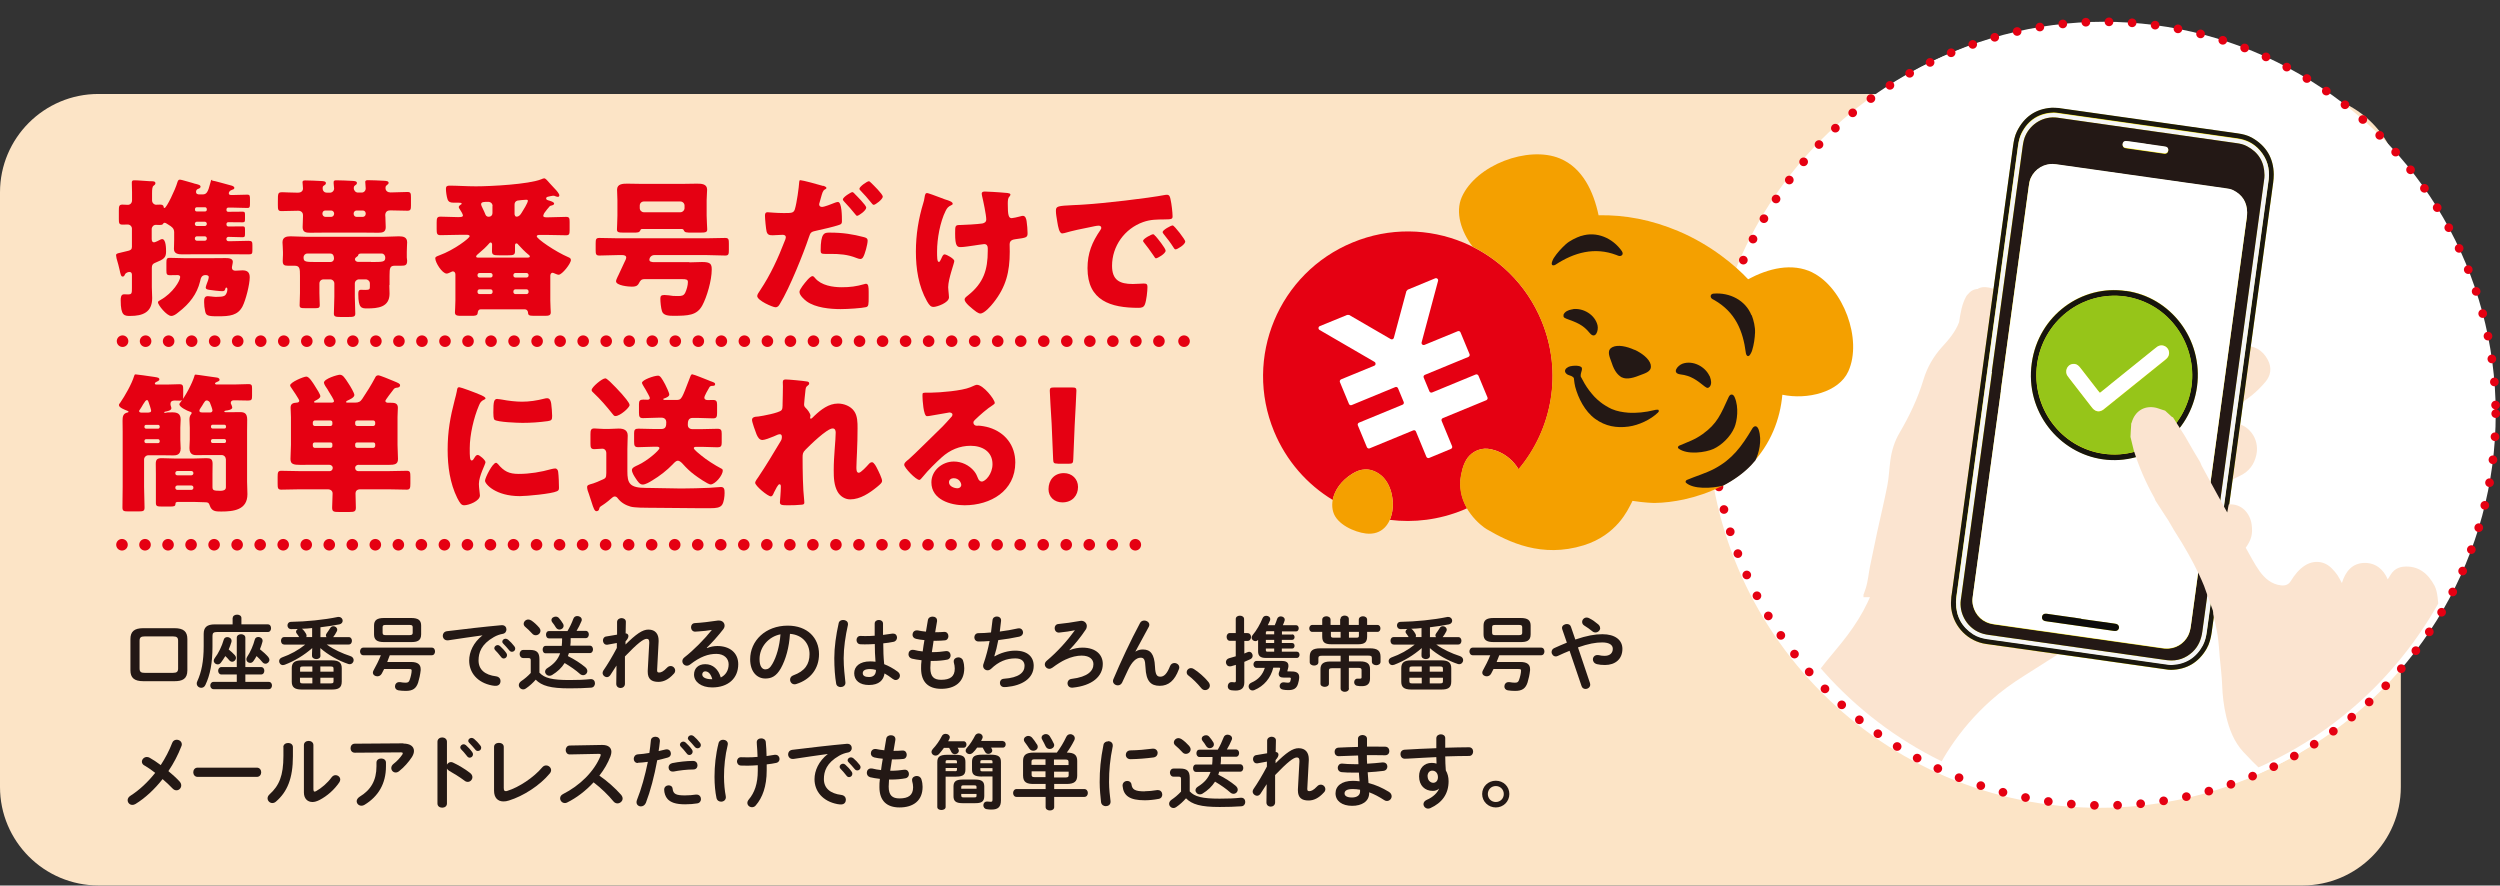 <?xml version="1.0" encoding="UTF-8"?><svg id="_レイヤー_1" xmlns="http://www.w3.org/2000/svg" xmlns:xlink="http://www.w3.org/1999/xlink" viewBox="0 0 216.02 76.52"><rect x="0" y="0" width="216.02" height="76.52" fill="#333333" stroke="none"/><defs><style>.cls-1,.cls-2{fill:#fff;}.cls-2{stroke-dasharray:0 0 0 2;stroke-width:.75px;}.cls-2,.cls-3,.cls-4{stroke:#e50012;stroke-linecap:round;stroke-linejoin:round;}.cls-5{fill:#fce4c6;}.cls-6{fill:#f6f6f6;}.cls-3{stroke-dasharray:0 0 0 1.99;}.cls-3,.cls-4,.cls-7{fill:none;}.cls-8{fill:#96c519;}.cls-9{fill:#f4a000;}.cls-10{clip-path:url(#clippath-1);}.cls-11{fill:#e50012;}.cls-12{fill:#f8ea12;}.cls-13{fill:#fdfdfd;}.cls-14{fill:#0d0c0b;}.cls-15{clip-path:url(#clippath);}.cls-16{fill:#16140e;}.cls-17{fill:#fbe4d0;}.cls-18{fill:#1b180e;}.cls-19{fill:#231815;}</style><clipPath id="clippath"><rect class="cls-7" x="161.02" y="21.63" width="13.93" height="29.97"/></clipPath><clipPath id="clippath-1"><path class="cls-7" d="M149.03,35.47c0,18.56,14.77,33.6,33,33.6s33-15.04,33-33.6S200.26,1.88,182.03,1.88s-33,15.04-33,33.6"/></clipPath></defs><path class="cls-5" d="M8.5,8.12H198.95c4.69,0,8.5,3.81,8.5,8.5v51.39c0,4.69-3.81,8.5-8.5,8.5H8.51c-4.69,0-8.51-3.81-8.51-8.51V16.62c0-4.69,3.81-8.5,8.5-8.5Z"/><path class="cls-11" d="M18.32,15.6c.14,0,1.35,.35,1.59,.41,.12,.03,.34,.08,.34,.23,0,.09-.09,.13-.17,.15-.26,.08-.31,.23-.31,.32,0,.12,.12,.14,.21,.14h.17c.4,0,.82-.03,1.22-.03,.23,0,.23,.11,.23,.44v.26c0,.35,0,.45-.23,.45-.4,0-.82-.03-1.22-.03h-.44c-.08,0-.14,.07-.14,.16v.06c0,.08,.06,.14,.14,.14h.1c.39,0,.78-.01,1.17-.01,.18,0,.19,.09,.19,.28v.34c0,.23-.01,.3-.21,.3-.39,0-.78-.01-1.15-.01h-.1c-.08,0-.14,.08-.14,.14v.07c0,.08,.06,.16,.15,.16h.09c.39,0,.78-.01,1.17-.01,.18,0,.19,.09,.19,.29v.34c0,.23-.01,.31-.21,.31-.39,0-.78-.03-1.15-.03h-.08c-.09,0-.17,.08-.17,.18,0,.12,.08,.19,.17,.19h.34c.47,0,.93-.03,1.4-.03,.31,0,.34,.09,.34,.38v.43c0,.29-.03,.36-.32,.36-.48,0-.95-.01-1.41-.01h-3.12c-.39,0-.79,.01-1.18,.01-.34,0-.75-.03-.75-.47,0-.19,.02-.45,.02-.83v-.61c0-.35-.23-.49-.49-.65-.06-.04-.14-.08-.21-.13-.03-.01-.08-.04-.12-.04-.09,0-.13,.07-.17,.13-.05,.05-.18,.06-.25,.06-.12,0-.25-.01-.35-.01-.19,0-.35,.17-.35,.36v.85c0,.16,.04,.3,.21,.3,.09,0,.47-.19,.57-.25,.04-.01,.08-.03,.12-.03,.34,0,.34,.84,.34,1.08,0,.52-.18,.66-.92,.96-.22,.08-.31,.19-.31,.44v1.66c0,.32,.03,.63,.03,.96,0,1.23-.82,1.54-1.89,1.54-.51,0-.83,0-.83-1.35,0-.21,.01-.52,.29-.52,.09,0,.22,.01,.32,.01,.36,0,.36-.08,.36-.61v-1.08c0-.13-.05-.25-.21-.25-.06,0-.31,.03-.4,.23-.04,.09-.08,.17-.19,.17-.14,0-.18-.18-.27-.6-.06-.23-.13-.57-.26-.98-.01-.05-.04-.21-.04-.26,0-.09,.03-.13,.19-.18,.13-.04,.44-.1,.87-.21,.19-.05,.31-.12,.31-.34v-1.58c0-.19-.17-.35-.36-.35-.15,0-.3,.01-.45,.01-.3,0-.32-.13-.32-.49v-.72c0-.38,.02-.52,.31-.52,.14,0,.34,.02,.47,.02,.21,0,.36-.17,.36-.39v-.69c0-.3-.02-.63-.02-.83,0-.13,.04-.21,.18-.21,.18,0,.43,.01,.66,.03,.23,.01,.63,.05,.74,.05h.12c.16,0,.34,.01,.34,.17,0,.1-.08,.17-.17,.23-.1,.08-.12,.3-.12,.65v.6c0,.23,.18,.38,.34,.38,.1,0,.23-.01,.35-.01,.14,0,.29,.02,.31,.19,0,.05,.01,.1,.08,.1,.17,0,.93-1.58,1.11-2.22,.04-.12,.08-.23,.22-.23,.12,0,.84,.23,1.02,.27,.08,.03,.16,.04,.22,.07,.35,.08,.54,.13,.54,.27,0,.1-.1,.15-.18,.18-.13,.04-.21,.12-.21,.27,0,.17,.13,.22,.29,.22h.25c.36,0,.48-.14,.71-1.04,.03-.12,.04-.23,.15-.23m-.12,6.78c.41,0,.84-.01,1.26-.01,.23,0,.64,.01,.64,.32,0,.07-.03,.2-.04,.26-.01,.06-.04,.18-.04,.25,0,.18,.13,.26,.3,.26,.21,0,.4-.03,.61-.03,.41,0,.63,.16,.63,.6,0,.62-.34,1.96-.62,2.51-.41,.79-1.11,.86-2.1,.86h-.17c-.83,0-.89-.13-.96-.43-.06-.27-.09-.53-.09-.8,0-.25,.01-.51,.32-.51,.06,0,.23,.03,.31,.03,.1,.01,.22,.03,.33,.03h.14c.22,0,.52-.01,.65-.09,.17-.09,.26-.36,.26-.56,0-.13-.06-.15-.09-.15-.05,0-.07,.04-.08,.08-.05,.17-.08,.23-.28,.23-.22,0-.92-.08-1.15-.12-.27-.04-.27-.13-.27-.22,0-.05,.07-.23,.09-.3,.06-.14,.17-.43,.17-.58s-.17-.17-.29-.17c-.15,0-.26,.06-.32,.15-.08,.1-.11,.26-.14,.4-.27,1.09-.91,1.93-1.88,2.67-.19,.16-.4,.31-.61,.31-.4,0-1.15-.96-1.15-1.17,0-.09,.08-.13,.22-.21,1.08-.6,1.7-1.67,1.7-1.98,0-.14-.13-.17-.23-.17-.22,0-.44,.01-.66,.01-.27,0-.3-.1-.3-.41v-.67c0-.31,.03-.42,.28-.42,.43,0,.84,.03,1.27,.03h2.31Zm-1.22-4.4c-.09,0-.15,.07-.15,.16v.06c0,.08,.06,.14,.14,.14h.74c.08,0,.14-.07,.14-.14v-.06c0-.09-.07-.16-.14-.16h-.73Zm.7,1.62c.09,0,.17-.08,.17-.17v-.03c0-.09-.08-.17-.17-.17h-.69c-.09,0-.17,.08-.17,.17v.03c0,.1,.08,.17,.17,.17h.69Zm.17,1.06c0-.09-.08-.17-.17-.17h-.69c-.09,0-.17,.08-.17,.17v.04c0,.09,.08,.17,.17,.17h.69c.1,0,.17-.08,.17-.17v-.04Z"/><path class="cls-11" d="M33.3,18.71c0,.36,.03,.64,.03,.92,0,.44-.29,.48-.65,.48-.39,0-.78-.01-1.17-.01h-3.56c-.38,0-.76,.01-1.15,.01-.36,0-.65-.04-.65-.48,0-.29,.03-.56,.03-.92v-.14c0-.12-.09-.36-.41-.36-.48,0-.96,.03-1.45,.03-.29,0-.31-.13-.31-.51v-.3c0-.76,0-.82,.42-.82,.26,0,.67,.04,1.32,.04,.23,0,.43-.12,.43-.36,0-.12-.04-.48-.04-.54,0-.16,.13-.16,.25-.16,.32,0,1.02,.03,1.36,.05,.25,.01,.41,.04,.41,.18,0,.08-.05,.14-.12,.18-.13,.09-.16,.1-.16,.27,0,.25,.17,.38,.36,.38h.27c.2,0,.36-.17,.36-.36,0-.07-.03-.36-.04-.43v-.12c0-.16,.13-.16,.25-.16,.31,0,1.02,.03,1.36,.05,.21,.01,.4,.03,.4,.18,0,.08-.05,.14-.12,.18-.1,.08-.15,.1-.15,.27,0,.19,.15,.38,.36,.38h.32c.21,0,.35-.17,.35-.36,0-.05-.03-.38-.03-.43-.01-.04-.01-.08-.01-.12,0-.16,.13-.16,.25-.16,.31,0,1.02,.03,1.36,.05,.21,.01,.41,.03,.41,.18,0,.08-.07,.14-.13,.18-.09,.08-.14,.1-.14,.27,0,.26,.21,.38,.44,.38,.48,0,.96-.04,1.45-.04,.29,0,.31,.12,.31,.47v.7c0,.32-.03,.45-.3,.45-.51,0-1-.03-1.49-.03-.23,0-.4,.1-.43,.36v.14Zm.34,5.93c0,.29,.02,.49,.02,.73,0,1.18-1,1.28-1.94,1.28-.47,0-.76-.01-.76-1.23,0-.17,0-.38,.22-.38,.07,0,.23,.01,.4,.01,.38,0,.38-.08,.38-.31v-.25c0-.2-.17-.35-.36-.35h-.58c-.19,0-.36,.15-.36,.36v1.14c0,.49,.04,.97,.04,1.46,0,.27-.16,.29-.61,.29h-.67c-.43,0-.57-.04-.57-.29,0-.47,.04-.96,.04-1.46v-1.14c0-.21-.17-.36-.36-.36h-.57c-.21,0-.36,.15-.36,.36v.82c0,.34,.03,.8,.03,1.05s-.13,.26-.41,.26h-.83c-.38,0-.5-.02-.5-.25,0-.31,.03-.7,.03-1.06v-1.49c0-.61-.01-.87-.47-.87h-.58c-.32,0-.44-.08-.44-.41,0-.1,0-.19,.01-.3,.01-.09,.01-.13,.01-.22v-.25c0-.36-.04-.65-.04-.84,0-.45,.34-.52,.7-.52,.43,0,.87,.04,1.29,.04h6.8c.43,0,.84-.04,1.27-.04,.38,0,.71,.07,.71,.52,0,.19-.03,.48-.03,.84v.46c0,.05,.03,.21,.03,.29,0,.39-.16,.43-.51,.43h-.53c-.44,0-.48,.17-.48,.87v.8Zm-5.08-2c.17,0,.3-.13,.3-.3,0-.21-.07-.43-.31-.43h-2c-.18,0-.32,.14-.32,.34,0,.39,.17,.39,1.23,.39h1.1Zm-.7-4.16c0,.14,.12,.26,.26,.26h.5c.13,0,.25-.12,.25-.26v-.04c0-.13-.12-.25-.25-.25h-.5c-.16,0-.25,.1-.26,.25v.04Zm3.74-.04c0-.13-.1-.25-.25-.25h-.54c-.14,0-.25,.12-.25,.25v.04c0,.14,.1,.26,.25,.26h.54c.14,0,.25-.12,.25-.26v-.04Zm.45,4.2c1.04,0,1.24,0,1.24-.38,0-.18-.12-.35-.3-.35h-1.81c-.09,0-.21,.03-.23,.13-.01,.07-.01,.08-.1,.13-.08,.05-.18,.13-.18,.23s.08,.23,.3,.23h1.09Z"/><path class="cls-11" d="M46.94,18.64c0,.14,.19,.14,.36,.14,.53,0,1.06-.04,1.61-.04,.29,0,.31,.12,.31,.45v.69c0,.34-.03,.45-.31,.45-.54,0-1.1-.03-1.64-.03h-.66c-.08,0-.23,.01-.23,.12,0,.22,1.62,1.33,2.72,1.8,.12,.05,.23,.1,.23,.25,0,.3-.76,1.27-1.06,1.27-.1,0-.27-.08-.39-.13-.05-.02-.09-.04-.14-.04-.13,0-.19,.14-.19,.26v2.14c0,.44,.04,.87,.04,1.02,0,.27-.19,.3-.51,.3h-.97c-.43,0-.48-.08-.49-.31-.01-.13-.12-.25-.25-.25h-3.85c-.14,0-.23,.1-.25,.34-.01,.22-.32,.22-.48,.22h-.86c-.38,0-.62,0-.62-.29,0-.16,.04-.61,.04-1.04v-2.25c0-.12-.07-.26-.21-.26-.05,0-.09,.01-.14,.04-.1,.05-.3,.15-.4,.15-.4,0-.99-.96-.99-1.32,0-.13,.13-.17,.36-.26,1.25-.45,2.61-1.48,2.61-1.65,0-.1-.14-.12-.22-.12h-.67c-.54,0-1.09,.03-1.63,.03-.3,0-.33-.13-.33-.52v-.56c0-.38,.03-.52,.33-.52,.5,0,1.01,.04,1.51,.04,.26,0,.43-.01,.43-.14,0-.12-.19-.41-.26-.52-.04-.05-.1-.15-.1-.21,0-.07,.08-.15,.13-.18,.09-.05,.12-.07,.12-.12,0-.06-.13-.08-.32-.08h-.43c-.23,0-.39-.07-.47-.29-.08-.23-.14-.66-.14-.91,0-.21,.1-.27,.31-.27,.63,0,1.49,.06,2.28,.06,1.28,0,4.55-.17,5.65-.61,.12-.05,.18-.08,.25-.08,.12,0,.27,.18,.53,.48l.38,.41c.12,.12,.4,.43,.4,.58,0,.07-.05,.13-.12,.13s-.15-.03-.21-.05c-.07-.04-.13-.05-.21-.05-.05,0-.34,.06-.45,.09-.08,.02-.15,.06-.15,.15,0,.12,.12,.14,.29,.19,.15,.05,.4,.13,.4,.25,0,.1-.12,.14-.19,.16-.17,.03-.19,.06-.29,.19-.04,.05-.09,.1-.13,.15-.15,.2-.31,.38-.31,.49m-1.49,3.68c.18,0,.31,0,.31-.1,0-.08-.09-.14-.18-.21-.17-.13-.65-.61-.79-.78-.05-.06-.1-.14-.19-.14s-.12,.09-.12,.17v.52c0,.31-.16,.34-.6,.34h-.79c-.44,0-.6-.03-.6-.36,0-.18,.01-.36,.01-.56,0-.08-.03-.19-.13-.19-.04,0-.08,.03-.1,.06-.28,.32-.6,.62-.93,.89-.07,.05-.22,.18-.22,.26,0,.1,.1,.1,.27,.1h4.06Zm-3.08,1.72c.1,0,.17-.07,.17-.17v-.05c0-.09-.08-.17-.17-.17h-.96c-.1,0-.17,.08-.17,.17v.05c0,.09,.07,.17,.17,.17h.96Zm-.96,1.02c-.1,0-.17,.08-.17,.17v.07c0,.09,.07,.17,.17,.17h.96c.09,0,.17-.08,.17-.17v-.07c0-.09-.07-.17-.17-.17h-.96Zm1.13-7.2c0-.22-.17-.36-.38-.36-.36,0-.61,0-.61,.21,0,.08,.08,.25,.17,.43,.06,.13,.13,.26,.18,.4,.05,.15,.13,.25,.31,.25,.19,0,.32-.13,.32-.31v-.61Zm2.94,6.18c.09,0,.17-.08,.17-.17v-.05c0-.09-.08-.17-.17-.17h-.97c-.09,0-.17,.08-.17,.17v.05c0,.1,.08,.17,.17,.17h.97Zm-.97,1.02c-.09,0-.17,.08-.17,.17v.07c0,.09,.08,.17,.17,.17h.97c.09,0,.17-.08,.17-.17v-.07c0-.09-.08-.17-.17-.17h-.97Zm-.05-6.45c0,.09,.06,.17,.15,.17,.22,0,.35-.18,.45-.35,.12-.18,.53-.85,.53-1.02,0-.08-.05-.09-.16-.09-.06,0-.69,.05-.73,.07-.18,.05-.26,.17-.26,.35v.88Z"/><path class="cls-11" d="M59.57,22.67c.36,0,.73-.03,1.09-.03,.74,0,.84,.17,.84,.66,0,.92-.42,2.37-.82,3.1-.48,.87-1.23,.88-2.47,.89-.45,0-.89-.03-1.01-.4-.09-.29-.14-.79-.14-1.09,0-.22,.07-.31,.36-.31,.21,0,.52,.05,.74,.08,.09,0,.32,.01,.43,.01,.32,0,.49-.03,.62-.29,.12-.25,.23-.63,.23-.92,0-.22-.14-.25-.51-.25h-3.24c-.29,0-.36,.13-.48,.35-.14,.27-.34,.3-.62,.3-.27,0-1.36-.09-1.36-.47,0-.09,.08-.26,.14-.39,.03-.05,.05-.1,.07-.14,.18-.38,.35-.77,.53-1.14,.05-.09,.14-.27,.14-.38,0-.18-.21-.21-.35-.21h-.34c-.54,0-1.09,.04-1.63,.04-.3,0-.32-.13-.32-.49v-.54c0-.38,.03-.49,.32-.49,.54,0,1.09,.03,1.63,.03h7.61c.54,0,1.09-.03,1.63-.03,.3,0,.32,.13,.32,.49v.54c0,.36-.02,.49-.31,.49-.54,0-1.1-.04-1.64-.04h-4.48c-.31,0-.44,.26-.44,.4,0,.19,.22,.19,.32,.21h3.13Zm-4.11-2.88c-.08,0-.12,.07-.14,.13-.08,.17-.22,.18-.56,.18h-.83c-.48,0-.62-.02-.62-.28,0-.21,.04-.77,.04-1.19v-1.33c0-.31-.03-.61-.03-.91,0-.51,.51-.52,.89-.52,.43,0,.87,.02,1.29,.02h3.4c.44,0,.87-.02,1.31-.02,.39,0,.89,.01,.89,.52,0,.29-.04,.57-.04,.91v1.33c0,.39,.05,1.02,.05,1.19,0,.26-.16,.28-.65,.28h-.57c-.66,0-.71,0-.82-.23,0-.01-.04-.07-.13-.08h-3.5Zm-.18-1.81c0,.21,.17,.36,.36,.36h3.15c.19,0,.36-.17,.36-.36v-.21c0-.21-.17-.36-.36-.36h-3.15c-.21,0-.36,.15-.36,.36v.21Z"/><path class="cls-11" d="M71.14,16.05c.22,.08,.27,.14,.27,.19,0,.07-.08,.1-.13,.13-.18,.09-.23,.3-.35,.73-.03,.12-.07,.26-.12,.43-.01,.04-.03,.08-.03,.12,0,.15,.1,.23,.25,.23,.2,0,.86-.26,1.05-.34,.11-.04,.23-.09,.32-.09,.35,0,.35,1.29,.35,1.67,0,.22-.08,.26-.26,.32-.47,.16-1.35,.36-1.85,.47-.56,.12-.6,.14-.75,.6-.44,1.33-1.66,4.38-2.49,5.73-.1,.17-.18,.31-.4,.31s-1.57-.58-1.57-.97c0-.12,.1-.28,.26-.51,.88-1.32,1.55-2.77,2.12-4.26,.04-.08,.09-.22,.09-.3,0-.18-.14-.22-.29-.22-.26,0-.57,.04-.85,.04s-.44-.04-.52-.32c-.06-.25-.14-1.11-.14-1.37,0-.17,.03-.3,.23-.3,.13,0,.71,.07,1.39,.07s.85,0,.96-.32c.17-.56,.35-1.88,.38-2.38,.01-.09,.02-.14,.1-.14,.18,0,1.59,.38,1.97,.5m-.69,7.97c.53,.63,1.52,.78,2.29,.78,.73,0,1.26-.07,1.96-.27,.04-.01,.09-.03,.14-.03,.21,0,.23,.29,.23,.7v.39c0,.71,0,.87-.23,.93-.36,.09-1.58,.17-2.19,.17-.92,0-2.18-.12-2.94-.67-.21-.16-.62-.52-.62-.82,0-.22,.48-.8,.64-.98,.1-.12,.34-.38,.49-.38,.09,0,.18,.12,.23,.18m1.27-3.94c1.13,0,1.98,.14,2.94,.39,.18,.05,.32,.1,.32,.31,0,.3-.23,1.17-.39,1.42-.05,.09-.13,.16-.25,.16-.09,0-.22-.05-.33-.09-.75-.3-1.44-.35-2.23-.35h-.47c-.3,0-.39-.04-.39-.27,0-1.57,.33-1.57,.78-1.57m2.15-3.36c.18,.18,1.01,1,1.01,1.2,0,.25-.65,.71-.79,.71-.05,0-.1-.05-.19-.17-.25-.31-.58-.7-.91-1.04-.05-.05-.13-.14-.13-.21,0-.19,.7-.63,.82-.63,.06,0,.15,.09,.19,.13m1.43-.93c.18,.17,1.01,.98,1.01,1.19,0,.23-.64,.71-.78,.71-.08,0-.15-.1-.19-.15-.34-.43-.62-.73-.98-1.11-.04-.04-.07-.07-.07-.13,0-.18,.66-.65,.82-.65,.05,0,.13,.08,.19,.14"/><path class="cls-11" d="M81.79,17.27l.12,.04c.21,.08,.41,.15,.41,.3,0,.06-.04,.08-.12,.12-.26,.12-.36,.23-.49,.49-.48,.96-.74,2.42-.74,3.5,0,.48,0,.91,.15,.91,.08,0,.1-.05,.2-.25,.1-.23,.17-.4,.3-.4,.17,0,.84,.38,.84,.57s-.53,1.55-.53,2.27c0,.15,.04,.44,.05,.6,.01,.09,.02,.18,.02,.27,0,.48-1.06,.83-1.33,.83-.23,0-.36-.12-.57-.49-.74-1.31-.96-2.82-.96-4.29s.23-2.86,.64-4.2c.05-.17,.08-.27,.1-.43,.05-.35,.1-.43,.23-.43,.08,0,.71,.23,1.18,.41,.23,.09,.41,.16,.49,.18m5.31-.58c.12,.01,.22,.04,.22,.13,0,.05-.05,.13-.1,.18-.12,.12-.13,.35-.13,.62,0,.97,.07,1.23,.34,1.23,.1,0,.51-.09,.76-.16,.1-.03,.15-.04,.21-.04,.23,0,.3,.31,.32,.49,.04,.27,.08,.71,.08,1,0,.39-.1,.4-1.06,.53-.17,.03-.49,.07-.49,.44,0,.21,.01,.43,.01,.65,0,1.72-.32,3.03-1.41,4.4-.21,.27-.78,.93-1.13,.93-.08,0-.19-.04-.34-.14-.39-.29-1.02-.79-1.02-1.06,0-.1,.05-.18,.22-.31,.04-.03,.05-.04,.1-.08,1.32-1.06,1.68-2.19,1.68-3.83v-.23c0-.19-.08-.35-.31-.35-.1,0-.83,.12-.92,.13-.3,.04-.83,.13-1.11,.13-.31,0-.48-.08-.48-1.18,0-.7,.01-.73,.48-.73,.26,0,1.5-.07,1.87-.13,.19-.04,.34-.13,.34-.35,0-.38-.26-1.61-.36-2.02-.01-.07-.03-.14-.03-.21,0-.16,.14-.18,.27-.18,.12,0,1.05,.04,2,.13"/><path class="cls-11" d="M91.24,18.21c0-.4,.14-.42,1.57-.49,.26-.01,.56-.02,.92-.05,1.63-.1,5.39-.53,6.97-.83,.05-.01,.09-.01,.13-.01,.23,0,.27,.18,.32,.43,.08,.34,.17,1.1,.17,1.44,0,.25-.14,.25-.7,.26-.69,.01-1.19,0-1.85,.23-1.59,.57-2.68,2.07-2.68,3.78,0,1.23,.65,1.57,1.79,1.57,.32,0,.75-.04,.93-.04,.25,0,.34,.04,.34,.29,0,.38-.09,1.18-.22,1.51-.1,.26-.29,.3-.56,.3-2.4,0-4.4-.62-4.4-3.42,0-1.3,.39-2.25,1.11-3.3,.04-.07,.08-.12,.08-.19,0-.12-.09-.19-.23-.19-.17,0-.52,.08-.7,.12-.69,.13-1.58,.32-2.26,.52-.05,.01-.13,.03-.18,.03-.27,0-.36-.58-.43-.99-.07-.44-.12-.69-.12-.94m8.6,2.15c.17,.19,.88,1.07,.88,1.27,0,.26-.7,.66-.83,.66-.07,0-.09-.04-.26-.3-.25-.38-.51-.71-.79-1.07-.05-.06-.07-.1-.07-.14,0-.18,.73-.57,.87-.57,.06,0,.14,.09,.19,.16m2.58,.48c0,.26-.69,.67-.83,.67-.09,0-.15-.12-.19-.18-.25-.4-.53-.76-.83-1.13-.04-.05-.1-.13-.1-.19,0-.17,.71-.57,.87-.57,.14,0,1.09,1.23,1.09,1.4"/><path class="cls-11" d="M14.38,35.64c.17,0,.34-.01,.52-.01,.44,0,.71,.13,.71,.62,0,.23-.03,.47-.03,.71v1.06c0,.23,.03,.48,.03,.73,0,.58-.4,.6-.65,.6s-.5-.01-.76-.01h-1.39c-.19,0-.36,.17-.36,.36v2.36c0,.6,.04,1.19,.04,1.79,0,.3-.1,.34-.51,.34h-.88c-.4,0-.52-.03-.52-.34,0-.6,.02-1.19,.02-1.79v-4.78c0-.31-.01-.62-.01-.93,0-.35,.04-.63,.44-.71,.03,0,.08-.03,.08-.06s-.08-.08-.12-.09c-.23-.09-.71-.27-.71-.48,0-.08,.02-.1,.12-.23,.39-.57,.98-1.59,1.19-2.29,.03-.1,.05-.14,.13-.14,.07,0,1.11,.14,1.62,.22,.35,.05,.43,.09,.43,.21s-.18,.18-.26,.22c-.05,.03-.13,.07-.13,.13,0,.05,.05,.1,.1,.1h.91c.36,0,.74-.03,1.1-.03,.31,0,.34,.1,.34,.48v.51c0,.31-.03,.43-.32,.43-.14,0-.27-.01-.4-.01-.12,0-.38,0-.38,.3,0,.05,.01,.14,.05,.23,.01,.04,.03,.09,.03,.13,0,.21-.38,.27-.53,.3-.04,.01-.1,.03-.1,.06s.04,.04,.08,.04h.13Zm-1.53,0c.1,0,.21-.03,.21-.14s-.17-.62-.22-.75c-.03-.08-.05-.18-.14-.18-.1,0-.18,.13-.34,.38-.07,.12-.15,.27-.27,.44-.03,.04-.07,.08-.07,.13,0,.09,.09,.12,.15,.13h.67Zm.95,1.22c0-.09-.06-.15-.14-.15h-1.04c-.08,0-.14,.06-.14,.15v.04c0,.08,.07,.14,.14,.14h1.04c.08,0,.13-.05,.14-.14v-.04Zm0,1.24c-.01-.09-.06-.15-.14-.15h-1.04c-.08,0-.14,.07-.14,.15v.05c0,.08,.07,.14,.14,.14h1.04c.08,0,.14-.06,.14-.14v-.05Zm5.71,1.58c0-.21-.17-.36-.36-.36h-1.37c-.26,0-.51,.01-.76,.01-.23,0-.65,0-.65-.61,0-.25,.03-.48,.03-.73v-1.04c0-.25-.03-.46-.03-.71,0-.14,.03-.32,.13-.43,.04-.05,.06-.08,.06-.12,0-.09-.08-.1-.18-.13-.18-.05-.88-.39-.88-.62,0-.07,.04-.1,.08-.16,.45-.56,1.02-1.62,1.23-2.32,.01-.07,.04-.09,.1-.09,.13,0,1.5,.22,1.8,.25,.1,.01,.26,.05,.26,.2,0,.09-.09,.13-.17,.16-.06,.03-.22,.08-.22,.15,0,.05,.05,.09,.09,.09h1.68c.38,0,.74-.03,1.11-.03,.3,0,.32,.1,.32,.4v.61c0,.32-.03,.41-.34,.41-.35,0-.73-.02-1.1-.02h-.14c-.13,0-.26,.06-.26,.22,0,.07,.02,.1,.05,.15,.03,.07,.08,.19,.08,.26,0,.18-.41,.25-.56,.26-.04,.01-.13,.03-.13,.08,0,.06,.12,.06,.17,.06h.26c.3,0,.61-.01,.91-.01,.38,0,.64,.08,.64,.65,0,.32-.01,.66-.01,1v4.34c0,.36,.03,.73,.03,1.1,0,1.36-1.18,1.5-2.27,1.5-.48,0-.82-.01-.99-.53-.07-.22-.14-.27-.39-.27-.32,0-.65-.03-.98-.03h-1.31c-.17,0-.28,.01-.28,.17,0,.21-.13,.23-.48,.23h-.65c-.45,0-.56-.02-.56-.32v-2.51c0-.29-.01-.57-.01-.86,0-.39,.14-.49,.52-.49s.73,.03,1.1,.03h1.67c.36,0,.72-.03,1.09-.03s.53,.08,.53,.49c0,.29-.01,.57-.01,.86v1.11c0,.3,.05,.36,.69,.36,.19,0,.47-.04,.47-.3v-2.45Zm-2.97,1.39c.09,0,.17-.08,.17-.17v-.03c0-.09-.08-.17-.17-.17h-1.22c-.09,0-.17,.08-.17,.17v.03c0,.1,.06,.17,.17,.17h1.22Zm-1.22,.88c-.09,0-.17,.08-.17,.17v.04c0,.09,.08,.17,.17,.17h1.22c.09,0,.17-.08,.17-.17v-.04c0-.1-.08-.17-.17-.17h-1.22Zm2.28-7.12c-.03,.07-.23,.38-.27,.43-.04,.07-.1,.14-.1,.23,0,.14,.13,.15,.29,.15h.66c.1,0,.18-.08,.18-.18s-.18-.58-.23-.69c-.05-.09-.17-.17-.27-.17-.13,0-.18,.12-.25,.22m1.92,2.03c0-.09-.06-.15-.14-.15h-1.02c-.08,0-.14,.06-.14,.15v.04c0,.08,.07,.14,.14,.14h1.02c.08,0,.14-.05,.14-.14v-.04Zm0,1.24c0-.09-.06-.15-.14-.15h-1.02c-.08,0-.14,.07-.14,.15v.05c0,.08,.07,.14,.14,.14h1.02c.08,0,.14-.06,.14-.14v-.05Z"/><path class="cls-11" d="M31,40.16c-.17,0-.31,.1-.31,.26v.03c0,.14,.12,.26,.26,.26h2.55c.54,0,1.1-.03,1.65-.03,.29,0,.31,.14,.31,.52v.58c0,.39-.03,.53-.32,.53-.54,0-1.09-.03-1.63-.03h-2.38c-.31,0-.41,.18-.41,.35,0,.42,.03,.82,.03,1.23,0,.34-.13,.38-.57,.38h-.87c-.47,0-.61-.02-.61-.38,0-.41,.04-.82,.04-1.22,0-.19-.13-.36-.43-.36h-2.37c-.54,0-1.09,.03-1.63,.03-.3,0-.32-.13-.32-.53v-.58c0-.38,.03-.52,.31-.52,.56,0,1.1,.03,1.65,.03h2.54c.14,0,.26-.12,.26-.26v-.03c0-.17-.16-.26-.31-.26h-1.63c-.32,0-.6,.01-.82,.01-.65,0-.89-.07-.89-.51,0-.38,.04-.82,.04-1.23v-2.38c0-.3-.03-.56-.03-.83,0-.35,.23-.41,.53-.43,.09,0,.22-.04,.22-.16s-.56-.93-.66-1.08c-.04-.06-.13-.18-.13-.25,0-.27,1.17-.76,1.4-.76,.25,0,.58,.56,.71,.76,.23,.35,.5,.79,.5,.93,0,.18-.28,.31-.41,.38-.05,.03-.13,.05-.13,.12s.08,.06,.18,.06h1.29c.16,0,.25-.03,.25-.14,0-.1-.3-.58-.47-.85-.04-.07-.08-.13-.09-.16-.08-.1-.31-.45-.31-.57,0-.35,1.19-.69,1.37-.69,.26,0,.41,.22,.78,.8,.13,.19,.48,.78,.48,.95,0,.22-.4,.39-.57,.47-.07,.03-.14,.06-.14,.13s.04,.06,.19,.06h.57c.31,0,.47-.08,.63-.32,.39-.58,.77-1.19,1.1-1.81,.06-.13,.12-.23,.29-.23,.14,0,.98,.35,1.36,.51,.36,.15,.52,.21,.52,.35,0,.18-.21,.21-.3,.21-.18,.03-.22,.08-.32,.22-.09,.12-.65,.83-.65,.92,0,.13,.14,.16,.23,.16h.23c.31,0,.62,.02,.62,.43,0,.21-.03,.48-.03,.83v2.38c0,.4,.04,.82,.04,1.22,0,.45-.26,.51-.84,.51h-2.54Zm-3.8-3.83c-.09,0-.17,.08-.17,.17v.14c0,.09,.08,.17,.17,.17h1.35c.1,0,.17-.08,.17-.17v-.14c0-.1-.07-.16-.17-.17h-1.35Zm1.35,2.37c.1,0,.17-.06,.17-.17v-.15c0-.09-.07-.15-.17-.15h-1.35c-.09,0-.17,.06-.17,.15v.15c0,.09,.08,.17,.17,.17h1.35Zm2.31-2.37c-.09,.01-.17,.06-.17,.17v.14c0,.09,.08,.17,.17,.17h1.39c.09,0,.17-.08,.17-.17v-.14c0-.09-.08-.17-.17-.17h-1.39Zm1.39,2.37c.09,0,.17-.08,.17-.17v-.15c0-.09-.08-.15-.17-.15h-1.39c-.09,0-.17,.06-.17,.15v.15c0,.1,.08,.17,.17,.17h1.39Z"/><path class="cls-11" d="M39.3,34.52c.07-.25,.13-.49,.17-.7,.04-.25,.05-.36,.22-.36,.12,0,1.36,.45,1.92,.7,.26,.12,.34,.2,.34,.26,0,.05-.04,.08-.09,.1-.3,.14-.36,.25-.48,.53-.43,1-.79,2.5-.79,3.68,0,.71,0,1.06,.17,1.06,.09,0,.16-.1,.22-.21,.08-.13,.16-.27,.3-.27,.15,0,.67,.44,.67,.63,0,.18-.57,1.18-.57,1.88,0,.09,.02,.41,.05,.61,.01,.08,.04,.3,.04,.38,0,.48-.96,.85-1.36,.85-.25,0-.36-.17-.6-.63-.63-1.28-.83-2.73-.83-4.16,0-1.59,.22-2.82,.62-4.35m3.71,5.56c.54,.65,.97,.87,1.81,.87,.96,0,1.92-.16,2.84-.42,.09-.02,.22-.05,.31-.05,.17,0,.25,.17,.26,.29,.05,.35,.07,1.09,.07,1.35,0,.17-.01,.26-.18,.33-.45,.22-2.62,.42-3.2,.42-2.09,0-3.01-1.04-3.01-1.33,0-.25,.65-1.55,.95-1.55,.07,0,.12,.06,.15,.1m-.02-5.61c.08,0,.28,.03,.4,.05,.49,.1,1.21,.18,1.71,.18,.65,0,1.3-.1,1.92-.26,.12-.03,.18-.04,.26-.04,.25,0,.32,.27,.35,.47,.04,.33,.08,.74,.08,1.06s-.04,.4-.38,.45c-.73,.1-1.45,.15-2.18,.15-.39,0-2.18-.06-2.42-.27-.1-.09-.1-.48-.1-.62,0-.96,.05-1.18,.36-1.18"/><path class="cls-11" d="M52,41.47c.3-.14,.39-.14,.39-.6v-1.71c0-.25-.16-.39-.34-.39-.23,0-.45,.04-.69,.04-.3,0-.34-.14-.34-.48v-.8c0-.36,.04-.51,.34-.51,.18,0,.48,.04,.76,.04h.56c.27,0,.53-.03,.78-.03,.43,0,.78,.13,.78,.61,0,.31-.03,.69-.03,1.17v1.9c0,1.04,.17,1.45,1.62,1.45h.18c.94,0,1.9,.05,2.85,.05,.83,0,1.64-.03,2.46-.06,.21-.01,.84-.07,.97-.07,.3,0,.32,.22,.32,.52s-.06,.78-.21,1.01c-.17,.27-.56,.3-.96,.3h-1.31c-1.14,0-2.29-.03-3.45-.03h-.34c-.6,0-1.5-.01-1.84-.1-.43-.12-.84-.35-1.11-.71-.07-.09-.14-.17-.27-.17-.09,0-.14,.04-.21,.09-.19,.18-.62,.52-.83,.65-.27,.17-.27,.18-.31,.35-.03,.12-.12,.18-.23,.18-.16,0-.25-.22-.43-.8-.07-.22-.13-.42-.23-.7-.07-.17-.15-.4-.15-.58s.14-.21,.53-.32c.21-.07,.48-.18,.73-.3m.29-8.78c.1,0,.19,.08,.34,.21,.03,.02,.04,.04,.09,.08,.27,.26,.78,.78,1.02,1.06,.15,.18,.67,.75,.67,.96,0,.22-.82,.95-1.22,.95-.13,0-.16-.07-.26-.19-.51-.64-1.04-1.26-1.63-1.81-.1-.1-.17-.14-.17-.25,0-.25,.91-1,1.15-1m7.6-.34c.1,0,.93,.34,1.39,.52,.12,.05,.18,.08,.26,.1,.13,.05,.27,.09,.27,.21,0,.15-.12,.15-.23,.15s-.2,.03-.25,.1c-.12,.19-.45,.78-.45,.91,0,.18,.16,.22,.3,.22,.15,0,.3-.01,.44-.01,.3,0,.36,.12,.36,.41v.71c0,.35-.05,.47-.35,.47-.47,0-.92-.04-1.39-.04h-.36c-.4,0-.43,.3-.43,.62,0,.18,.13,.35,.4,.35h.8c.45,0,.92-.03,1.37-.03,.31,0,.36,.12,.36,.44v.78c0,.27-.08,.38-.35,.38-.46,0-.93-.04-1.39-.04h-.41c-.13,0-.26,0-.26,.12s.52,.53,.62,.61c.45,.38,1.22,.87,1.74,1.14,.09,.04,.14,.08,.14,.18,0,.43-.67,1.2-1.05,1.2-.23,0-1.17-.66-1.39-.83-.38-.28-.71-.6-1.02-.95-.09-.1-.26-.27-.42-.27s-.32,.18-.43,.3c-.52,.54-1.14,1.02-1.79,1.41-.21,.13-.57,.35-.82,.35-.26,0-.43-.27-.62-.56-.12-.18-.31-.48-.31-.7s.38-.35,.54-.43c.79-.36,1.84-1.27,1.84-1.46,0-.1-.12-.12-.25-.12h-.2c-.47,0-.92,.04-1.39,.04-.3,0-.35-.13-.35-.47v-.75c0-.27,.08-.38,.36-.38,.45,0,.92,.03,1.37,.03h.62c.4,0,.43-.26,.43-.6,0-.19-.13-.38-.41-.38h-.21c-.47,0-.92,.04-1.39,.04-.3,0-.35-.13-.35-.48v-.74c0-.27,.08-.38,.36-.38,.13,0,.26,.01,.39,.01,.15,0,.19-.09,.19-.15,0-.08-.25-.52-.38-.75-.04-.05-.06-.09-.1-.16-.05-.09-.2-.32-.2-.4,0-.25,1.04-.62,1.39-.62,.18,0,.32,.21,.61,.75,.08,.15,.36,.74,.36,.88,0,.17-.26,.28-.44,.34-.04,.01-.08,.02-.08,.06,0,.07,.09,.07,.17,.07h.95c.48,0,.47-.09,1.17-1.9,.05-.14,.1-.32,.22-.32"/><path class="cls-11" d="M69.73,32.96c.14,.03,.19,.08,.19,.17s-.06,.14-.13,.19c-.17,.13-.17,.18-.21,.58-.01,.09-.1,.92-.1,1.04,0,.16,.05,.22,.15,.32,.14,.13,.4,.47,.4,.66,0,.06-.03,.12-.03,.17,0,.08,.05,.09,.07,.09,.06,0,.19-.14,.3-.25,.56-.53,1.23-1.06,2.04-1.06,.51,0,1.09,.22,1.39,.65,.3,.41,.3,1,.3,1.49,0,.7-.02,1.4-.05,2.09-.01,.43-.05,.85-.05,1.27,0,.21,0,.48,.21,.48,.18,0,.7-.57,.84-.73,.08-.09,.17-.18,.3-.18,.17,0,.38,.41,.44,.54,.12,.23,.43,.86,.43,1.08,0,.14-.14,.27-.43,.51-.65,.53-1.46,1.08-2.33,1.08-.45,0-.86-.27-1.08-.65-.32-.56-.34-1.24-.34-1.87,0-1.26,.17-2.57,.17-3.25,0-.17-.05-.36-.26-.36-.49,0-1.97,1.45-2.35,1.84-.23,.23-.25,.36-.25,.67,0,1.06,.02,2.69,.14,3.73,.01,.06,.01,.13,.01,.18,0,.13-.1,.16-.23,.17-.43,.04-.73,.05-1.15,.05-.54,0-.73-.01-.73-.26,0-.02,.08-.92,.08-1.35,0-.09-.01-.21-.12-.21-.12,0-.34,.45-.47,.71-.02,.06-.05,.12-.06,.14-.04,.08-.1,.2-.21,.2-.27,0-1.36-.91-1.36-1.18,0-.11,.19-.38,.27-.48,.66-.98,1.33-2.1,1.94-3.12,.08-.13,.1-.23,.1-.34,0-.13-.03-.25-.17-.25-.12,0-.26,.06-.54,.19-.3,.13-.79,.31-.97,.31-.27,0-.41-.26-.51-.49-.09-.22-.39-1.05-.39-1.24,0-.21,.17-.29,.54-.3,.38-.05,1.78-.31,2-.54,.09-.09,.1-.27,.1-.41v-.1c.01-.52,.03-1.04,.03-1.55,0-.13-.01-.25-.01-.38,0-.18,.1-.22,.26-.22,.27,0,1.53,.12,1.81,.17"/><path class="cls-11" d="M85.96,34.8c0,.08-.08,.14-.14,.18-.54,.34-1.13,.87-1.59,1.31-.07,.06-.12,.14-.12,.23,0,.16,.14,.27,.3,.27,.04,0,.09-.01,.14-.01,.19,0,.65,.08,.91,.16,1.4,.43,2.27,1.55,2.27,3.02,0,2.47-2.14,3.7-4.39,3.7-1.22,0-2.86-.49-2.86-1.98,0-1.04,.95-1.8,1.94-1.8,.67,0,1.32,.31,1.75,.83,.2,.25,.23,.38,.35,.65,.05,.13,.17,.25,.31,.25,.31,0,.93-.65,.93-1.5,0-1.1-.89-1.59-1.89-1.59-.95,0-1.79,.36-2.5,1-.47,.42-1.21,1.15-1.59,1.63-.18,.23-.28,.32-.34,.32-.3,0-1.31-1.06-1.31-1.31,0-.15,.13-.27,.4-.48,.32-.26,2.47-2.4,2.93-2.84,.25-.25,.44-.48,.66-.72,.09-.09,.18-.17,.18-.3,0-.15-.21-.18-.26-.18-.04,0-1.45,.26-1.79,.31-.05,.01-.1,.01-.16,.01-.3,0-.38-1.46-.38-1.71v-.13c0-.19,.04-.19,.41-.19h.3c.84-.01,2.69-.16,3.43-.47,.32-.14,.47-.21,.56-.21,.56,0,1.54,1.27,1.54,1.55m-3.54,6.52c-.21,0-.41,.12-.41,.35,0,.35,.44,.52,.74,.52,.17,0,.32-.12,.32-.29,0-.18-.19-.58-.65-.58"/><path class="cls-11" d="M93.15,42.08c0,.71-.47,1.33-1.35,1.33-.7,0-1.2-.47-1.2-1.14,0-.77,.48-1.39,1.33-1.39,.7,0,1.22,.51,1.22,1.19m-1.75-2.01c-.34,0-.39-.05-.4-.39l-.13-3.07c-.05-.8-.16-2.59-.16-2.85,0-.22,.08-.27,.36-.27h1.58c.29,0,.36,.05,.36,.27,0,.26-.1,2.04-.15,3.01l-.12,2.92c-.01,.34-.07,.39-.4,.39h-.95Z"/><line class="cls-4" x1="10.59" y1="29.48" x2="10.59" y2="29.48"/><line class="cls-3" x1="12.58" y1="29.48" x2="101.31" y2="29.48"/><line class="cls-4" x1="102.31" y1="29.48" x2="102.31" y2="29.48"/><path class="cls-19" d="M12.38,58.86c-.8,0-1.11-.31-1.11-.94v-2.7c0-.63,.31-.94,1.11-.94h2.7c.8,0,1.11,.31,1.11,.94v2.7c0,.75-.43,.94-1.11,.94h-2.7Zm2.56-.72c.34,0,.45-.1,.45-.38v-2.39c0-.28-.11-.38-.45-.38h-2.43c-.34,0-.45,.1-.45,.38v2.39c0,.32,.15,.38,.45,.38h2.43Z"/><path class="cls-19" d="M20.11,53.4c0-.19,.19-.29,.38-.29s.37,.1,.37,.29v.55h2.29c.18,0,.27,.16,.27,.33s-.09,.33-.27,.33h-4.38c-.31,0-.41,.08-.41,.33v.94c0,1.39-.2,2.44-.61,3.3-.08,.18-.22,.25-.36,.25-.2,0-.39-.15-.39-.37,0-.06,.01-.13,.05-.2,.36-.79,.55-1.72,.55-3.02v-1.06c0-.57,.27-.83,.97-.83h1.53v-.55Zm.35,4.88h-1.33c-.18,0-.28-.16-.28-.32s.1-.32,.28-.32h1.33v-2.54c0-.2,.19-.3,.37-.3s.37,.1,.37,.3v2.54h1.36c.19,0,.28,.16,.28,.32s-.09,.32-.28,.32h-1.36v.64h2.02c.19,0,.28,.15,.28,.31s-.09,.32-.28,.32h-4.77c-.18,0-.28-.16-.28-.32s.1-.31,.28-.31h2.01v-.64Zm-.17-1.67c.07,.08,.1,.16,.1,.23,0,.18-.15,.34-.33,.34-.08,0-.18-.04-.25-.13-.1-.12-.21-.24-.34-.36-.13,.21-.26,.41-.39,.58-.08,.1-.18,.14-.27,.14-.18,0-.34-.14-.34-.32,0-.07,.03-.15,.09-.23,.3-.38,.62-1.04,.77-1.58,.04-.16,.17-.23,.32-.23,.18,0,.36,.13,.36,.32,0,.03,0,.06-.01,.1-.06,.22-.15,.43-.24,.65,.2,.16,.39,.34,.53,.49m2.9,.18c.06,.08,.09,.15,.09,.22,0,.18-.16,.34-.34,.34-.09,0-.19-.04-.27-.14-.14-.17-.31-.35-.5-.52-.08,.15-.18,.3-.27,.43-.08,.11-.18,.16-.28,.16-.18,0-.33-.13-.33-.32,0-.06,.02-.13,.07-.21,.28-.41,.53-1,.65-1.47,.04-.17,.17-.24,.32-.24,.17,0,.36,.13,.36,.32,0,.03,0,.06-.01,.09-.06,.22-.13,.44-.22,.65,.28,.22,.53,.45,.74,.69"/><path class="cls-19" d="M24.55,55.69c-.18,0-.27-.16-.27-.32s.09-.32,.27-.32h1.3c-.06-.1-.11-.18-.21-.31-.04-.05-.06-.1-.06-.15,0-.1,.07-.19,.16-.24-.2,0-.38,.01-.57,.01-.22,0-.33-.15-.33-.32s.11-.31,.34-.31c1.26-.02,2.82-.17,4.01-.42,.04,0,.06,0,.09,0,.2,0,.33,.16,.33,.32,0,.14-.08,.27-.28,.32-.5,.1-1.06,.18-1.64,.25v.85h.52s-.05-.09-.05-.14c0-.06,.02-.13,.07-.19,.1-.14,.2-.28,.29-.43,.07-.13,.18-.18,.29-.18,.17,0,.33,.13,.33,.3,0,.05-.01,.1-.04,.15-.1,.19-.2,.36-.31,.49h1.34c.19,0,.28,.16,.28,.32,0,.16-.09,.32-.28,.32h-1.9c.59,.43,1.37,.78,2.02,.99,.22,.06,.31,.22,.31,.36,0,.18-.14,.35-.34,.35-.04,0-.08,0-.13-.02-.82-.27-1.76-.79-2.41-1.37v.46s.01,.2,.01,.2c0,.2-.18,.29-.36,.29s-.37-.1-.37-.29v-.2l.02-.46c-.71,.62-1.52,1.11-2.38,1.44-.06,.02-.11,.03-.15,.03-.2,0-.33-.17-.33-.34,0-.13,.07-.25,.24-.32,.74-.26,1.43-.64,2.01-1.11h-1.82Zm1.51,3.89c-.63,0-.85-.22-.85-.68v-1.16c0-.46,.22-.68,.85-.68h2.62c.62,0,.85,.22,.85,.68v1.16c0,.57-.34,.68-.85,.68h-2.62Zm.93-1.54v-.45h-.81c-.21,0-.25,.04-.25,.19v.26h1.07Zm0,1.01v-.49h-1.07v.3c0,.18,.1,.19,.25,.19h.81Zm-.02-4.78c-.29,.04-.59,.05-.89,.06,.04,.02,.08,.05,.11,.08,.1,.11,.16,.2,.24,.33,.04,.06,.06,.13,.06,.19,0,.04,0,.08-.03,.12h.51v-.78Zm.71,3.77h1.14v-.25c0-.15-.04-.2-.25-.2h-.89v.45Zm.89,1.01c.21,0,.25-.04,.25-.19v-.3h-1.14v.49h.89Z"/><path class="cls-19" d="M33.68,56.62c-.08,.2-.15,.39-.22,.58h2.05c.6,0,.84,.23,.84,.62,0,.03,0,.06,0,.1-.04,.37-.12,.74-.22,1.06-.17,.51-.46,.72-1.07,.72-.25,0-.45-.02-.64-.05-.2-.04-.29-.18-.29-.34,0-.18,.13-.37,.36-.37,.02,0,.05,0,.08,0,.16,.03,.32,.05,.46,.05,.22,0,.29-.05,.36-.22,.1-.27,.18-.62,.18-.83,0-.1-.04-.13-.22-.13h-2.16c-.06,.13-.13,.27-.2,.39-.09,.17-.24,.24-.39,.24-.2,0-.38-.13-.38-.32,0-.06,.02-.13,.06-.2,.22-.39,.45-.85,.63-1.3h-1.51c-.19,0-.29-.17-.29-.33s.1-.33,.29-.33h5.9c.2,0,.29,.16,.29,.33s-.09,.33-.29,.33h-3.61Zm-.5-1.14c-.62,0-.86-.2-.86-.67v-.75c0-.46,.24-.66,.86-.66h2.35c.62,0,.86,.2,.86,.66v.75c0,.57-.36,.67-.86,.67h-2.35Zm2.21-.6c.21,0,.27-.06,.27-.2v-.48c0-.15-.06-.2-.27-.2h-2.06c-.22,0-.27,.05-.27,.2v.48c0,.18,.11,.2,.27,.2h2.06Z"/><path class="cls-19" d="M41.68,54.9c-.84,.11-1.95,.28-2.96,.43-.03,0-.05,0-.07,0-.25,0-.39-.2-.39-.4,0-.18,.11-.35,.36-.39,1.46-.18,3.26-.39,4.72-.52h.04c.25,0,.38,.18,.38,.37,0,.17-.1,.34-.32,.38-.24,.04-.51,.13-.77,.28-1.09,.62-1.32,1.35-1.32,2.02,0,.78,.54,1.25,1.52,1.37,.26,.04,.38,.22,.38,.41,0,.21-.13,.41-.41,.41-.05,0-.2,0-.32-.03-1.27-.24-1.98-1.11-1.98-2.15,0-.74,.36-1.56,1.15-2.18h0Zm1.03,1.11c0-.14,.14-.27,.29-.27,.06,0,.13,.02,.2,.08,.19,.17,.4,.39,.55,.61,.05,.06,.06,.13,.06,.19,0,.15-.13,.28-.28,.28-.08,0-.17-.04-.23-.13-.17-.23-.36-.43-.52-.6-.05-.06-.07-.11-.07-.16m.69-.56c0-.14,.13-.26,.29-.26,.07,0,.14,.03,.21,.08,.18,.15,.39,.37,.54,.57,.06,.07,.08,.14,.08,.21,0,.15-.13,.27-.28,.27-.08,0-.18-.04-.24-.13-.16-.2-.36-.41-.52-.58-.06-.06-.08-.11-.08-.17"/><path class="cls-19" d="M46.63,58.14c.42,.45,1.07,.62,2.57,.62,.72,0,1.29-.02,1.83-.08h.03c.24,0,.35,.18,.35,.37,0,.17-.11,.36-.34,.37-.58,.04-1.13,.06-1.87,.06-1.63,0-2.39-.22-2.91-.75-.24,.27-.5,.52-.85,.76-.08,.06-.16,.08-.23,.08-.2,0-.38-.17-.38-.37,0-.11,.06-.24,.2-.34,.31-.21,.58-.44,.83-.71v-1.09c0-.15-.04-.2-.22-.2h-.43c-.2,0-.31-.18-.31-.35s.11-.35,.31-.35h.6c.59,0,.8,.24,.8,.8v1.17Zm-.05-3.93c.08,.1,.12,.2,.12,.29,0,.22-.19,.39-.41,.39-.11,0-.22-.04-.32-.16-.2-.22-.38-.39-.57-.55-.1-.08-.15-.18-.15-.27,0-.2,.18-.38,.4-.38,.08,0,.18,.03,.27,.09,.24,.16,.48,.39,.66,.6m2.46,.3c.18-.3,.37-.69,.5-1.05,.06-.17,.2-.24,.34-.24,.2,0,.39,.13,.39,.32,0,.04,0,.08-.03,.13-.11,.27-.26,.57-.42,.83h.79c.18,0,.27,.15,.27,.31s-.09,.32-.27,.32h-1.3v.11c0,.18,0,.36-.03,.54h1.69c.18,0,.27,.16,.27,.32s-.09,.32-.27,.32h-1.81c-.03,.09-.06,.18-.09,.26,.57,.28,1.09,.62,1.49,.95,.13,.11,.19,.23,.19,.34,0,.2-.17,.36-.36,.36-.09,0-.19-.03-.28-.11-.33-.3-.83-.65-1.32-.94-.26,.42-.63,.76-1.09,1.04-.08,.05-.15,.06-.23,.06-.2,0-.37-.17-.37-.35,0-.11,.06-.23,.21-.32,.55-.34,.9-.73,1.09-1.27h-1.25c-.18,0-.26-.16-.26-.32s.08-.32,.26-.32h1.39c.02-.19,.03-.38,.03-.57v-.08h-1.13c-.18,0-.26-.16-.26-.32s.08-.31,.26-.31h1.6Zm-.4-.65c.04,.07,.06,.13,.06,.2,0,.2-.18,.33-.35,.33-.13,0-.24-.06-.33-.2-.07-.13-.2-.31-.3-.43-.05-.06-.07-.13-.07-.19,0-.18,.18-.3,.37-.3,.1,0,.2,.04,.27,.12,.13,.15,.27,.33,.35,.48"/><path class="cls-19" d="M54.01,55.73c.97-.96,1.51-1.33,2.02-1.33,.61,0,.88,.4,.88,.94v.1l-.13,2.46v.03c0,.15,.06,.18,.18,.18,.15,0,.35-.07,.67-.41,.1-.11,.21-.15,.32-.15,.21,0,.39,.18,.39,.39,0,.09-.03,.2-.13,.29-.45,.5-.89,.69-1.32,.69-.6,0-.92-.25-.92-.87v-.1l.13-2.38v-.07c0-.21-.06-.3-.22-.3-.29,0-.8,.4-1.88,1.52v2.37c0,.24-.2,.36-.38,.36s-.37-.12-.37-.36l.02-1.58-.53,.82c-.08,.12-.19,.18-.29,.18-.2,0-.38-.17-.38-.36,0-.06,.02-.13,.06-.2,.34-.49,.76-1.18,1.17-1.96v-.43s-.82,.15-.82,.15c-.02,0-.04,0-.06,0-.2,0-.32-.19-.32-.36,0-.16,.08-.32,.27-.35l.95-.16v-1.1c.01-.22,.21-.33,.39-.33s.38,.11,.37,.33l-.02,.99c.17,0,.24,.13,.24,.22,0,.13-.05,.25-.25,.48v.29Z"/><path class="cls-19" d="M61.09,56c.29-.12,.61-.18,.89-.18,1.09,0,1.81,.6,1.81,1.57,0,1.23-.88,2.01-2.25,2.01-.96,0-1.57-.49-1.57-1.11,0-.52,.35-.9,.97-.9,.67,0,1.14,.45,1.34,1.15,.43-.21,.68-.62,.68-1.14,0-.5-.39-.9-1.06-.9-.71,0-1.39,.24-2.26,.91-.1,.08-.2,.11-.29,.11-.22,0-.39-.18-.39-.39,0-.11,.05-.23,.18-.33,.81-.63,1.72-1.56,2.37-2.37-.34,.06-.8,.11-1.15,.13-.03,0-.21,.02-.3,.02-.22,0-.35-.19-.35-.38,0-.18,.11-.35,.34-.36,.57-.03,1.31-.12,1.98-.22,.04,0,.06,0,.1,0,.29,0,.48,.2,.48,.44,0,.11-.04,.22-.13,.33-.41,.53-.95,1.14-1.41,1.58l.02,.02Zm.46,2.7c-.12-.45-.33-.69-.62-.69-.15,0-.25,.12-.25,.27,0,.23,.27,.41,.82,.41h.06Z"/><path class="cls-19" d="M64.82,56.97c0-1.6,1.32-2.91,3.25-2.91,1.71,0,2.7,1.07,2.7,2.46,0,1.27-.75,2.2-1.95,2.58-.06,.02-.11,.03-.16,.03-.24,0-.39-.2-.39-.4,0-.15,.08-.31,.29-.38,.99-.36,1.39-.96,1.39-1.83,0-.92-.62-1.67-1.69-1.75-.07,1.16-.36,2.21-.79,2.98-.39,.68-.8,.88-1.34,.88-.71,0-1.31-.57-1.31-1.67m.81,0c0,.65,.25,.88,.5,.88,.22,0,.41-.11,.61-.47,.36-.62,.62-1.53,.7-2.56-1.04,.2-1.81,1.11-1.81,2.14"/><path class="cls-19" d="M72.86,53.57c.2,0,.41,.12,.41,.34,0,.02,0,.05,0,.08-.22,.97-.37,2-.37,2.89,0,.78,.09,1.52,.15,2.08,0,.02,0,.04,0,.06,0,.22-.21,.35-.41,.35-.18,0-.36-.1-.39-.31-.1-.58-.16-1.35-.16-2.19,0-.94,.15-2.01,.38-3.03,.04-.19,.21-.27,.39-.27m3.46,1.29c.27-.03,.53-.07,.77-.11,.04,0,.06,0,.09,0,.22,0,.33,.16,.33,.34,0,.16-.1,.33-.31,.37-.27,.06-.57,.1-.88,.13,0,.6,.02,1.21,.08,1.8,.38,.15,.78,.36,1.17,.65,.13,.1,.19,.22,.19,.34,0,.2-.16,.38-.37,.38-.08,0-.18-.04-.27-.11-.23-.18-.47-.34-.69-.46-.08,.58-.48,1-1.35,1-.79,0-1.27-.39-1.27-1.02,0-.58,.47-1.02,1.38-1.02,.15,0,.3,.01,.46,.03-.04-.51-.06-1.02-.06-1.53-.3,.02-.6,.03-.87,.03-.14,0-.27,0-.39-.01-.22-.02-.32-.2-.32-.37s.11-.35,.34-.35c.13,0,.24,.01,.37,.01,.27,0,.56,0,.86-.03v-1.04c0-.22,.18-.32,.36-.32s.36,.1,.36,.32v.97Zm-.62,3.03c-.18-.05-.35-.08-.5-.08-.49,0-.65,.15-.65,.36,0,.22,.19,.33,.54,.33s.6-.17,.6-.61"/><path class="cls-19" d="M80.8,54.63h.05c.27,0,.51-.01,.72-.03h.04c.22,0,.34,.18,.34,.37,0,.17-.1,.34-.3,.36-.22,.02-.43,.04-.78,.04h-.2c-.04,.33-.1,.65-.15,.98h.11c.37,0,.78-.04,1.1-.09,.02,0,.05,0,.07,0,.22,0,.34,.19,.34,.37,0,.17-.09,.33-.3,.37-.34,.07-.81,.11-1.22,.11h-.2c-.02,.24-.03,.44-.03,.61,0,.76,.32,1.02,.93,1.02,.77,0,1.18-.27,1.18-.97,0-.16-.03-.36-.08-.52,0-.04-.01-.07-.01-.11,0-.21,.2-.34,.4-.34,.17,0,.35,.09,.41,.3,.07,.22,.1,.43,.1,.64,0,1.2-.81,1.78-1.99,1.78-1.09,0-1.74-.56-1.74-1.76,0-.21,0-.43,.04-.71-.33-.04-.6-.08-.84-.14-.2-.06-.29-.22-.29-.38,0-.2,.13-.38,.36-.38,.04,0,.08,0,.13,.01,.22,.06,.46,.1,.74,.13,.04-.33,.09-.65,.15-.98-.27-.02-.52-.06-.73-.11-.21-.05-.3-.2-.3-.35,0-.2,.14-.38,.36-.38,.03,0,.06,0,.08,0,.22,.05,.46,.08,.72,.11l.17-1.01c.04-.2,.22-.29,.4-.29,.2,0,.39,.11,.39,.33,0,.02,0,.04,0,.07l-.16,.94Z"/><path class="cls-19" d="M85.94,56.72c.51-.31,1.2-.5,1.78-.5,1.07,0,1.6,.54,1.6,1.31,0,1.12-1.05,1.71-2.32,1.83-.11,.01-.17,.01-.23,.01-.24,0-.37-.18-.37-.36s.1-.34,.34-.36c1.32-.09,1.79-.55,1.79-1.12,0-.36-.23-.64-.8-.64-.76,0-1.44,.27-2.09,.9-.09,.08-.2,.13-.3,.13-.2,0-.39-.15-.39-.38,0-.06,0-.11,.03-.17,.23-.66,.4-1.32,.53-1.98-.34,.03-.67,.04-.96,.04-.24,0-.36-.18-.36-.36s.12-.36,.35-.36c.32,0,.69-.02,1.09-.06,.05-.35,.09-.7,.13-1.06,.02-.22,.2-.32,.38-.32s.36,.11,.36,.33v.05c-.04,.32-.07,.63-.11,.92,.55-.07,1.09-.16,1.56-.27,.04,0,.07-.01,.1-.01,.22,0,.35,.18,.35,.36,0,.15-.1,.31-.32,.36-.56,.12-1.2,.23-1.82,.3-.1,.54-.22,1.01-.34,1.38h.01Z"/><path class="cls-19" d="M92.41,56.18c.39-.15,.78-.22,1.11-.22,1.23,0,1.77,.66,1.77,1.41,0,1.07-.9,1.88-2.61,2.05h-.05c-.26,0-.39-.19-.39-.38,0-.17,.11-.35,.36-.38,1.41-.17,1.88-.7,1.88-1.27,0-.39-.3-.74-1.02-.74-.39,0-.88,.1-1.41,.35-.29,.13-.71,.39-1.11,.69-.09,.06-.18,.1-.27,.1-.21,0-.39-.18-.39-.38,0-.11,.05-.22,.17-.32,.93-.78,1.77-1.72,2.43-2.63-.39,.08-.83,.15-1.36,.2h-.04c-.22,0-.35-.19-.35-.38,0-.17,.1-.34,.32-.36,.55-.05,1.23-.15,1.84-.26,.05,0,.09-.02,.13-.02,.29,0,.49,.21,.49,.46,0,.1-.03,.21-.1,.31-.45,.67-.9,1.22-1.41,1.76v.02Z"/><path class="cls-19" d="M98.12,56.3c.2-.13,.41-.18,.64-.18,.64,0,.99,.39,1.04,1.48,.03,.76,.2,.87,.47,.87,.32,0,.58-.27,.83-.91,.07-.18,.22-.27,.38-.27,.21,0,.42,.15,.42,.38,0,.05-.01,.11-.04,.17-.36,.97-.89,1.42-1.65,1.42s-1.18-.39-1.23-1.59c-.03-.69-.13-.84-.42-.84-.37,0-.75,.34-1.09,1.06-.15,.32-.36,.75-.51,1.09-.08,.16-.22,.24-.37,.24-.21,0-.42-.15-.42-.37,0-.05,.01-.1,.03-.15,.62-1.48,1.51-3.38,2.31-4.87,.08-.15,.22-.21,.36-.21,.22,0,.44,.15,.44,.36,0,.06-.01,.11-.04,.17l-1.17,2.16h.01Z"/><path class="cls-19" d="M102.54,58.09c0-.19,.16-.36,.38-.36,.08,0,.16,.03,.24,.08,.39,.24,.93,.71,1.25,1.11,.09,.11,.13,.22,.13,.32,0,.22-.19,.39-.41,.39-.12,0-.24-.05-.34-.18-.32-.39-.75-.82-1.09-1.07-.12-.08-.16-.19-.16-.29"/><path class="cls-19" d="M107.81,54.71c.19,0,.29,.17,.29,.33s-.1,.34-.29,.34h-.29v1.09c.09-.04,.17-.07,.26-.11,.06-.02,.11-.04,.15-.04,.19,0,.31,.17,.31,.34,0,.12-.06,.23-.2,.3-.17,.08-.35,.15-.52,.23v1.78c0,.47-.24,.7-.76,.7-.13,0-.29-.02-.39-.03-.2-.04-.28-.18-.28-.34,0-.18,.11-.36,.33-.36,.01,0,.03,0,.06,0,.05,.01,.12,.02,.18,.02,.1,0,.13-.04,.13-.14v-1.37c-.14,.04-.28,.08-.41,.12-.04,0-.07,.01-.11,.01-.21,0-.34-.18-.34-.36,0-.14,.08-.28,.26-.34,.18-.05,.39-.11,.59-.17v-1.34h-.51c-.18,0-.28-.17-.28-.34s.1-.33,.28-.33h.51v-1.21c0-.2,.18-.29,.36-.29s.36,.1,.36,.29v1.21h.29Zm2.21,2.99c-.22,.88-.79,1.58-1.64,1.93-.06,.02-.1,.03-.15,.03-.2,0-.34-.17-.34-.34,0-.13,.07-.26,.25-.34,.59-.25,.97-.69,1.15-1.27h-.71c-.18,0-.27-.15-.27-.3s.09-.3,.27-.3h2.15c.42,0,.6,.13,.6,.42,0,.06,0,.13-.03,.21-.02,.08-.04,.18-.07,.27h.01s.39,.01,.39,.01c.45,0,.63,.18,.63,.48,0,.03,0,.06,0,.08-.01,.14-.04,.3-.1,.5-.12,.41-.38,.55-.83,.55-.18,0-.34-.01-.47-.04-.2-.03-.29-.17-.29-.31,0-.15,.12-.32,.32-.32,.02,0,.04,0,.07,0,.11,.01,.2,.03,.32,.03,.13,0,.19-.03,.22-.15,.02-.08,.04-.15,.04-.21v-.02s-.02-.06-.09-.06h-.53c-.28,0-.43-.1-.43-.31,0-.05,0-.1,.03-.16,.04-.09,.07-.2,.09-.3,0-.01,0-.03,0-.04,0-.03-.03-.05-.09-.05h-.5Zm1.63-2.89c.14,0,.21,.12,.21,.24s-.07,.24-.21,.24h-.89v.27h.89c.14,0,.21,.12,.21,.24s-.07,.24-.21,.24h-.89v.27h1.3c.15,0,.23,.13,.23,.27,0,.13-.08,.27-.23,.27h-2.7c-.47,0-.65-.19-.65-.57v-.99c-.07,.08-.15,.11-.24,.11-.17,0-.32-.14-.32-.31,0-.08,.03-.15,.09-.22,.33-.38,.66-.96,.86-1.46,.06-.14,.18-.2,.32-.2,.17,0,.34,.11,.34,.29,0,.04-.01,.09-.03,.14-.06,.13-.11,.25-.18,.38h.6c.08-.18,.15-.36,.2-.53,.05-.16,.19-.23,.32-.23,.17,0,.34,.11,.34,.28,0,.03,0,.06-.01,.09-.04,.13-.09,.26-.15,.39h1.14c.15,0,.23,.13,.23,.27s-.08,.27-.23,.27h-1.22v.27h.89Zm-1.55,0v-.27h-.57c-.12,0-.15,.03-.15,.13v.14h.72Zm-.72,.75h.72v-.27h-.72v.27Zm0,.61c0,.11,.03,.14,.15,.14h.57v-.27h-.72v.13Z"/><path class="cls-19" d="M115.83,53.49c0-.2,.18-.3,.36-.3s.36,.1,.36,.3v.51h.86v-.45c0-.2,.18-.3,.36-.3s.36,.1,.36,.3v.45h.89c.18,0,.26,.15,.26,.3s-.08,.3-.26,.3h-.89v.39c0,.48-.18,.68-.79,.68h-2.29c-.62,0-.8-.2-.8-.68v-.39h-.86c-.17,0-.26-.15-.26-.3s.09-.3,.26-.3h.86v-.45c0-.2,.18-.3,.36-.3s.36,.1,.36,.3v.45h.83v-.51Zm.73,6c0,.19-.18,.29-.36,.29s-.36-.1-.36-.29v-1.75h-.74c-.21,0-.27,.05-.27,.2v1.14c0,.18-.18,.27-.36,.27s-.37-.09-.37-.27v-1.26c0-.44,.24-.66,.84-.66h.9v-.5h-1.6c-.27,0-.32,.06-.32,.22v.34c0,.2-.19,.29-.37,.29s-.38-.1-.38-.29v-.46c0-.52,.24-.74,.92-.74h4.28c.67,0,.92,.22,.92,.74v.42c0,.2-.19,.3-.37,.3s-.38-.11-.38-.3v-.31c0-.17-.05-.22-.32-.22h-1.66v.5h.98c.6,0,.84,.22,.84,.66v.83c0,.46-.26,.65-.69,.65-.15,0-.27,0-.41-.03-.18-.02-.27-.17-.27-.31,0-.16,.1-.31,.28-.31,.02,0,.08,0,.13,0,.04,0,.07,0,.11,0,.08,0,.12-.02,.12-.12v-.62c0-.14-.06-.19-.27-.19h-.83v1.75Zm-1.56-4.89v.31c0,.15,.05,.19,.23,.19h.61v-.5h-.83Zm1.56,.5h.65c.18,0,.21-.04,.21-.19v-.31h-.86v.5Z"/><path class="cls-19" d="M120.42,55.69c-.18,0-.27-.16-.27-.32s.09-.32,.27-.32h1.3c-.06-.1-.11-.18-.21-.31-.04-.05-.06-.1-.06-.15,0-.1,.07-.19,.16-.24-.2,0-.38,.01-.57,.01-.22,0-.33-.15-.33-.32s.11-.31,.34-.31c1.26-.02,2.82-.17,4.01-.42,.04,0,.06,0,.09,0,.2,0,.33,.16,.33,.32,0,.14-.08,.27-.28,.32-.5,.1-1.06,.18-1.64,.25v.85h.52s-.05-.09-.05-.14c0-.06,.02-.13,.07-.19,.1-.14,.2-.28,.29-.43,.07-.13,.17-.18,.29-.18,.17,0,.33,.13,.33,.3,0,.05-.01,.1-.04,.15-.1,.19-.2,.36-.31,.49h1.34c.19,0,.28,.16,.28,.32,0,.16-.09,.32-.28,.32h-1.9c.59,.43,1.36,.78,2.02,.99,.22,.06,.31,.22,.31,.36,0,.18-.14,.35-.34,.35-.04,0-.08,0-.13-.02-.82-.27-1.76-.79-2.41-1.37v.46s.01,.2,.01,.2c0,.2-.18,.29-.36,.29s-.37-.1-.37-.29v-.2l.02-.46c-.71,.62-1.52,1.11-2.38,1.44-.06,.02-.11,.03-.15,.03-.2,0-.33-.17-.33-.34,0-.13,.07-.25,.24-.32,.74-.26,1.43-.64,2.01-1.11h-1.82Zm1.51,3.89c-.63,0-.85-.22-.85-.68v-1.16c0-.46,.22-.68,.85-.68h2.62c.62,0,.85,.22,.85,.68v1.16c0,.57-.34,.68-.85,.68h-2.62Zm.92-1.54v-.45h-.81c-.21,0-.25,.04-.25,.19v.26h1.07Zm0,1.01v-.49h-1.07v.3c0,.18,.1,.19,.25,.19h.81Zm-.02-4.78c-.29,.04-.59,.05-.89,.06,.04,.02,.08,.05,.11,.08,.1,.11,.16,.2,.24,.33,.04,.06,.06,.13,.06,.19,0,.04,0,.08-.03,.12h.51v-.78Zm.71,3.77h1.14v-.25c0-.15-.04-.2-.25-.2h-.89v.45Zm.89,1.01c.21,0,.25-.04,.25-.19v-.3h-1.14v.49h.89Z"/><path class="cls-19" d="M129.55,56.62c-.08,.2-.15,.39-.23,.58h2.05c.6,0,.84,.23,.84,.62,0,.03,0,.06,0,.1-.04,.37-.12,.74-.22,1.06-.17,.51-.46,.72-1.07,.72-.25,0-.45-.02-.64-.05-.2-.04-.29-.18-.29-.34,0-.18,.13-.37,.36-.37,.02,0,.05,0,.08,0,.16,.03,.32,.05,.46,.05,.22,0,.29-.05,.36-.22,.1-.27,.18-.62,.18-.83,0-.1-.04-.13-.22-.13h-2.16c-.06,.13-.13,.27-.2,.39-.09,.17-.24,.24-.39,.24-.2,0-.38-.13-.38-.32,0-.06,.02-.13,.06-.2,.22-.39,.45-.85,.63-1.3h-1.51c-.19,0-.29-.17-.29-.33s.1-.33,.29-.33h5.9c.2,0,.29,.16,.29,.33s-.09,.33-.29,.33h-3.61Zm-.5-1.14c-.62,0-.86-.2-.86-.67v-.75c0-.46,.24-.66,.86-.66h2.35c.62,0,.86,.2,.86,.66v.75c0,.57-.36,.67-.86,.67h-2.35Zm2.21-.6c.21,0,.27-.06,.27-.2v-.48c0-.15-.06-.2-.27-.2h-2.06c-.22,0-.27,.05-.27,.2v.48c0,.18,.11,.2,.27,.2h2.06Z"/><path class="cls-19" d="M135.63,56.23c-.31,.13-.66,.27-1.03,.45-.06,.03-.12,.04-.17,.04-.21,0-.36-.19-.36-.38,0-.13,.07-.27,.23-.34,.4-.18,.76-.34,1.09-.47l-.4-1.16s-.02-.08-.02-.11c0-.21,.22-.34,.42-.34,.15,0,.3,.07,.35,.23l.38,1.11c1-.34,1.71-.46,2.34-.46,1.1,0,1.73,.5,1.73,1.27,0,.88-.62,1.39-1.5,1.39-.28,0-.49-.02-.69-.07-.25-.06-.36-.24-.36-.41,0-.2,.15-.38,.39-.38,.04,0,.08,0,.13,.01,.14,.04,.31,.06,.49,.06,.45,0,.71-.23,.71-.61,0-.31-.27-.55-.92-.55-.55,0-1.19,.11-2.09,.43l1.04,3.09s.02,.09,.02,.13c0,.22-.2,.37-.41,.37-.14,0-.29-.08-.34-.25l-1.04-3.06Zm2.64-1.97c0,.21-.19,.39-.41,.39-.09,0-.19-.03-.28-.11-.22-.18-.43-.33-.69-.49-.13-.08-.18-.2-.18-.31,0-.2,.17-.38,.39-.38,.08,0,.16,.02,.24,.07,.26,.13,.46,.27,.76,.52,.11,.1,.16,.2,.16,.31"/><path class="cls-19" d="M12.48,66.15c-.15-.09-.22-.21-.22-.33,0-.21,.19-.41,.43-.41,.08,0,.15,.02,.23,.06,.28,.15,.62,.38,.97,.64,.39-.6,.73-1.24,.99-1.92,.07-.19,.23-.27,.39-.27,.22,0,.44,.15,.44,.4,0,.06-.01,.11-.04,.17-.29,.75-.67,1.48-1.12,2.14,.37,.31,.72,.62,.97,.9,.1,.11,.14,.23,.14,.34,0,.23-.19,.42-.41,.42-.12,0-.24-.05-.35-.17-.24-.25-.53-.53-.85-.8-.7,.89-1.51,1.64-2.34,2.15-.1,.06-.19,.08-.27,.08-.24,0-.41-.19-.41-.41,0-.13,.07-.27,.24-.38,.76-.48,1.5-1.17,2.14-1.98-.33-.25-.65-.48-.93-.64"/><path class="cls-19" d="M22.19,66.33c.25,0,.38,.2,.38,.4s-.13,.4-.38,.4h-5.11c-.25,0-.38-.2-.38-.4s.13-.4,.38-.4h5.11Z"/><path class="cls-19" d="M24.48,64.56c0-.24,.21-.36,.42-.36s.41,.12,.41,.36v.79c0,1.93-.5,3.08-1.46,3.91-.1,.09-.21,.13-.32,.13-.22,0-.41-.19-.41-.41,0-.11,.05-.23,.17-.34,.83-.75,1.2-1.61,1.2-3.32v-.76Zm2.61,3.68c0,.11,.03,.16,.1,.16,.04,0,.08-.02,.14-.05,.43-.24,.97-.69,1.32-1.18,.1-.13,.22-.19,.34-.19,.21,0,.41,.16,.41,.38,0,.08-.03,.16-.08,.24-.43,.63-1.04,1.18-1.72,1.53-.22,.11-.42,.17-.6,.17-.43,0-.74-.3-.74-.82v-4.1c0-.24,.21-.36,.41-.36s.41,.12,.41,.36v3.86Z"/><path class="cls-19" d="M34.85,64.25c.62,0,.92,.27,.92,.64,0,.16-.06,.34-.18,.53-.29,.44-.67,.87-1.11,1.22-.1,.08-.2,.11-.29,.11-.21,0-.38-.17-.38-.39,0-.12,.06-.25,.2-.36,.29-.22,.56-.52,.74-.78,.04-.05,.05-.09,.05-.13,0-.06-.05-.08-.16-.08l-3.98,.03c-.25,0-.37-.19-.37-.39s.13-.39,.37-.39l4.21-.03Zm-2.32,1.64c0-.23,.2-.35,.41-.35s.41,.12,.41,.35v.33c0,1.49-.66,2.6-1.85,3.32-.09,.06-.18,.08-.27,.08-.23,0-.41-.18-.41-.39,0-.13,.08-.27,.26-.39,.96-.58,1.45-1.4,1.45-2.63v-.33Z"/><path class="cls-19" d="M38.62,66.07c.07-.13,.2-.22,.34-.22,.06,0,.12,.01,.18,.04,.43,.2,1.04,.55,1.48,.9,.14,.11,.2,.24,.2,.36,0,.22-.18,.41-.4,.41-.09,0-.2-.03-.29-.11-.41-.31-1-.67-1.31-.84-.1-.06-.16-.12-.2-.2v3.02c0,.24-.2,.36-.41,.36s-.41-.12-.41-.36v-5.34c0-.24,.21-.37,.41-.37s.41,.13,.41,.37v1.97Zm1.15-1.49c0-.14,.14-.27,.29-.27,.06,0,.13,.02,.2,.08,.19,.17,.4,.39,.55,.61,.05,.06,.06,.13,.06,.19,0,.15-.13,.28-.28,.28-.08,0-.17-.04-.23-.13-.17-.23-.36-.43-.52-.6-.05-.06-.07-.11-.07-.16m.69-.56c0-.14,.13-.26,.29-.26,.07,0,.14,.03,.21,.08,.18,.15,.39,.37,.54,.57,.06,.07,.08,.14,.08,.21,0,.15-.13,.27-.28,.27-.08,0-.18-.03-.24-.13-.16-.2-.36-.41-.52-.58-.06-.06-.08-.11-.08-.17"/><path class="cls-19" d="M43.53,68.09c0,.2,.05,.27,.17,.27,.04,0,.1,0,.16-.03,.97-.3,2.26-1.15,2.99-2.02,.1-.12,.22-.17,.34-.17,.22,0,.43,.18,.43,.41,0,.09-.04,.2-.12,.29-.86,1.04-2.29,1.95-3.52,2.33-.17,.06-.33,.08-.48,.08-.49,0-.81-.32-.81-.93v-3.78c0-.24,.21-.35,.42-.35s.42,.11,.42,.35v3.55Z"/><path class="cls-19" d="M52.01,64.37h.04c.52,0,.78,.24,.78,.6,0,.11-.03,.24-.08,.38-.22,.58-.55,1.15-.96,1.67,.65,.44,1.38,1.09,1.88,1.66,.09,.11,.13,.22,.13,.32,0,.23-.22,.42-.45,.42-.11,0-.24-.05-.34-.17-.43-.53-1.08-1.16-1.72-1.65-.68,.74-1.49,1.35-2.28,1.74-.07,.04-.14,.05-.2,.05-.24,0-.41-.2-.41-.41,0-.14,.07-.27,.24-.36,1.46-.74,2.68-1.93,3.24-3.28,.02-.04,.03-.08,.03-.11,0-.06-.05-.09-.17-.09l-2.51,.05c-.23,0-.35-.19-.35-.38s.12-.38,.34-.39l2.79-.05Z"/><path class="cls-19" d="M55.11,65.93c-.23,0-.35-.18-.35-.36s.12-.37,.36-.39c.28-.01,.62-.06,.99-.12,.06-.39,.09-.69,.13-1.08,.02-.22,.2-.32,.39-.32,.2,0,.39,.12,.39,.35v.04c-.03,.34-.07,.59-.11,.85,.2-.04,.4-.09,.6-.14,.04,0,.07-.01,.11-.01,.22,0,.35,.18,.35,.37,0,.15-.08,.29-.27,.34-.32,.09-.63,.17-.91,.23-.25,1.37-.59,2.67-.98,3.68-.09,.21-.26,.31-.43,.31-.2,0-.38-.14-.38-.36,0-.06,.01-.13,.04-.2,.38-.95,.69-2.07,.94-3.29-.29,.04-.7,.08-.86,.08m2.66,1.95c.16,0,.32,.09,.34,.3,.05,.45,.3,.57,1.06,.57,.36,0,.66-.03,.94-.07,.02,0,.06,0,.08,0,.24,0,.37,.2,.37,.39,0,.17-.11,.34-.32,.37-.3,.05-.65,.08-1.05,.08-.83,0-1.25-.17-1.52-.46-.18-.2-.29-.52-.29-.81,0-.24,.2-.37,.39-.37m2.11-2.11c.25,0,.38,.19,.38,.38s-.12,.36-.36,.36c-.56,0-1.21,.08-1.71,.18-.03,0-.06,0-.08,0-.22,0-.35-.17-.35-.36,0-.16,.1-.32,.32-.37,.55-.11,1.24-.19,1.8-.19m-1.14-1.4c0-.14,.14-.27,.29-.27,.06,0,.13,.02,.2,.08,.19,.17,.4,.39,.55,.61,.05,.06,.06,.13,.06,.19,0,.15-.13,.28-.28,.28-.08,0-.17-.04-.23-.13-.17-.23-.36-.43-.52-.6-.05-.06-.07-.11-.07-.16m.69-.56c0-.14,.13-.26,.29-.26,.07,0,.14,.03,.21,.08,.18,.15,.39,.37,.54,.57,.06,.07,.08,.14,.08,.21,0,.15-.13,.27-.28,.27-.08,0-.18-.04-.25-.13-.16-.2-.36-.41-.52-.58-.05-.06-.08-.11-.08-.17"/><path class="cls-19" d="M62.48,63.92c.2,0,.41,.13,.41,.35,0,.03,0,.06-.01,.1-.23,.93-.32,1.88-.32,2.74,0,.6,.06,1.22,.15,1.67,0,.04,.01,.07,.01,.11,0,.24-.2,.38-.41,.38-.18,0-.35-.1-.4-.32-.11-.51-.17-1.16-.17-1.83,0-.92,.1-1.93,.35-2.91,.05-.2,.22-.29,.39-.29m3,2.2c-.3,.02-.6,.04-.86,.04s-.42,0-.6-.01c-.22-.01-.34-.19-.34-.36s.12-.36,.34-.36c.2,0,.39,.01,.58,.01,.28,0,.57-.01,.86-.04-.01-.42-.03-.64-.06-1.06,0-.04-.01-.15-.01-.21,0-.22,.19-.33,.39-.33,.18,0,.37,.1,.39,.31,.04,.39,.06,.8,.07,1.22,.25-.04,.49-.07,.7-.11,.03,0,.05,0,.07,0,.22,0,.35,.18,.35,.36,0,.15-.09,.3-.28,.34-.25,.05-.53,.1-.83,.13,0,.18,0,.35,0,.53,0,1.35-.36,2.35-.95,3.02-.09,.11-.21,.15-.32,.15-.21,0-.4-.16-.4-.37,0-.09,.03-.18,.11-.28,.51-.6,.79-1.37,.79-2.52v-.45Z"/><path class="cls-19" d="M71.52,65.15c-.84,.11-1.95,.28-2.96,.43-.03,0-.05,0-.07,0-.25,0-.39-.2-.39-.4,0-.18,.11-.35,.36-.39,1.46-.18,3.26-.39,4.72-.52h.04c.25,0,.38,.18,.38,.37,0,.17-.11,.34-.32,.38-.24,.04-.51,.13-.77,.28-1.09,.62-1.32,1.35-1.32,2.02,0,.78,.54,1.25,1.52,1.37,.26,.04,.38,.22,.38,.41,0,.21-.13,.41-.41,.41-.05,0-.2,0-.32-.03-1.27-.24-1.98-1.11-1.98-2.15,0-.74,.36-1.56,1.15-2.18h0Zm1.03,1.11c0-.14,.14-.27,.29-.27,.06,0,.13,.02,.2,.08,.19,.17,.4,.39,.55,.61,.05,.06,.06,.13,.06,.19,0,.15-.13,.28-.28,.28-.08,0-.17-.04-.23-.13-.17-.23-.36-.43-.52-.6-.05-.06-.07-.11-.07-.16m.69-.56c0-.14,.13-.26,.29-.26,.07,0,.14,.03,.21,.08,.18,.15,.39,.37,.54,.57,.06,.07,.08,.14,.08,.21,0,.15-.13,.27-.28,.27-.08,0-.18-.04-.24-.13-.16-.2-.36-.41-.52-.58-.06-.06-.08-.11-.08-.17"/><path class="cls-19" d="M77.2,64.88h.05c.27,0,.51-.01,.72-.03h.04c.22,0,.34,.18,.34,.37,0,.17-.1,.34-.3,.36-.22,.02-.43,.04-.78,.04h-.2c-.04,.33-.1,.65-.15,.98h.11c.37,0,.78-.04,1.1-.09,.02,0,.05,0,.07,0,.22,0,.34,.19,.34,.37,0,.17-.09,.33-.3,.37-.34,.07-.81,.11-1.22,.11h-.2c-.02,.24-.03,.44-.03,.61,0,.76,.32,1.02,.93,1.02,.77,0,1.18-.27,1.18-.97,0-.16-.03-.36-.08-.52,0-.04-.01-.07-.01-.11,0-.21,.2-.34,.4-.34,.17,0,.35,.09,.41,.3,.07,.22,.1,.43,.1,.64,0,1.2-.81,1.78-1.99,1.78-1.09,0-1.74-.56-1.74-1.76,0-.21,0-.43,.04-.71-.33-.04-.6-.08-.84-.14-.2-.06-.29-.22-.29-.38,0-.2,.13-.38,.36-.38,.04,0,.08,0,.13,.01,.22,.06,.46,.1,.74,.13,.04-.33,.09-.65,.15-.98-.27-.02-.52-.06-.73-.11-.21-.05-.3-.2-.3-.35,0-.2,.14-.38,.36-.38,.03,0,.06,0,.08,0,.22,.05,.46,.08,.72,.11l.17-1.01c.04-.2,.22-.29,.4-.29,.2,0,.39,.11,.39,.33,0,.02,0,.04,0,.07l-.16,.94Z"/><path class="cls-19" d="M81.58,64.6c-.15,.2-.29,.39-.44,.55-.1,.1-.2,.14-.31,.14-.18,0-.34-.14-.34-.32,0-.08,.04-.17,.11-.25,.29-.3,.59-.73,.78-1.11,.07-.15,.2-.2,.34-.2,.17,0,.35,.12,.35,.29,0,.04-.01,.09-.04,.15-.03,.06-.06,.13-.1,.2h1.33c.17,0,.25,.14,.25,.28s-.08,.28-.25,.28h-.51s.05,.08,.07,.13c.03,.05,.03,.1,.03,.14,0,.17-.17,.29-.34,.29-.12,0-.24-.06-.31-.2-.06-.11-.11-.23-.19-.35h-.44Zm.13,2.5v2.63c0,.17-.18,.26-.36,.26s-.36-.08-.36-.26v-3.87c0-.45,.19-.64,.87-.64h.69c.68,0,.87,.17,.87,.62v.66c0,.22-.05,.42-.27,.52-.18,.08-.4,.09-.6,.09h-.83Zm.98-1.27c0-.12-.03-.15-.2-.15h-.58c-.17,0-.2,.03-.2,.15v.12h.98v-.12Zm-.2,.81c.17,0,.2-.03,.2-.15v-.13h-.98v.27h.78Zm.67,2.76c-.58,0-.77-.19-.77-.61v-.82c0-.42,.19-.61,.77-.61h1.12c.58,0,.77,.19,.77,.61v.82c0,.52-.31,.61-.77,.61h-1.12Zm1.22-1.25v-.14c0-.11-.04-.15-.19-.15h-.94c-.15,0-.19,.04-.19,.15v.14h1.32Zm-1.32,.6c0,.13,.08,.15,.19,.15h.94c.15,0,.19-.03,.19-.15v-.15h-1.32v.15Zm3.59-4.71c.17,0,.25,.14,.25,.28s-.08,.28-.25,.28h-1.01s.04,.08,.06,.11c.03,.05,.04,.1,.04,.14,0,.17-.17,.29-.34,.29-.11,0-.22-.05-.29-.18-.06-.12-.13-.24-.2-.36h-.48c-.11,.16-.23,.31-.36,.43-.09,.09-.2,.13-.29,.13-.19,0-.34-.14-.34-.3,0-.08,.03-.15,.1-.23,.27-.29,.53-.71,.71-1.06,.06-.13,.2-.2,.32-.2,.18,0,.34,.13,.34,.31,0,.05,0,.1-.04,.15-.03,.06-.06,.13-.09,.19h1.88Zm-1.79,3.06c-.68,0-.87-.17-.87-.61v-.66c0-.44,.19-.62,.87-.62h.76c.68,0,.87,.19,.87,.64v3.31c0,.56-.25,.79-.79,.79-.17,0-.28,0-.43-.03-.2-.02-.3-.18-.3-.34s.11-.32,.31-.32h.05c.09,.01,.23,.02,.28,.02,.13,0,.15-.05,.15-.21v-1.98h-.9Zm.9-1.27c0-.12-.03-.15-.2-.15h-.65c-.17,0-.2,.03-.2,.15v.12h1.05v-.12Zm0,.54h-1.05v.13c0,.12,.03,.15,.2,.15h.85v-.27Z"/><path class="cls-19" d="M89.31,67.74c-.55,0-.91-.11-.91-.73v-1.26c0-.49,.24-.72,.91-.72h2.01c.32-.43,.58-.86,.81-1.35,.08-.18,.22-.24,.36-.24,.2,0,.38,.15,.38,.35,0,.05-.01,.11-.04,.17-.2,.4-.42,.76-.65,1.07,.67,0,.9,.23,.9,.72v1.26c0,.5-.24,.73-.91,.73h-1.08v.44h2.6c.2,0,.31,.17,.31,.34s-.1,.34-.31,.34h-2.6v.88c0,.2-.18,.29-.37,.29s-.37-.1-.37-.29v-.88h-2.51c-.2,0-.3-.17-.3-.34s.11-.34,.3-.34h2.51v-.44h-1.04Zm.29-3.43c.05,.08,.07,.15,.07,.22,0,.2-.18,.34-.39,.34-.13,0-.26-.06-.35-.2-.13-.2-.23-.34-.38-.54-.06-.07-.08-.14-.08-.21,0-.18,.18-.33,.38-.33,.12,0,.24,.05,.33,.15,.13,.15,.29,.37,.41,.57m.75,1.78v-.48h-.94c-.22,0-.27,.06-.27,.2v.28h1.2Zm0,1.07v-.51h-1.2v.3c0,.15,.05,.2,.27,.2h.94Zm.71-2.93c.03,.06,.04,.11,.04,.15,0,.2-.19,.34-.38,.34-.14,0-.28-.06-.36-.23-.09-.2-.18-.37-.29-.57-.04-.06-.06-.13-.06-.18,0-.18,.18-.31,.37-.31,.13,0,.25,.06,.34,.19,.15,.22,.24,.42,.34,.62m.03,1.87h1.25v-.27c0-.15-.05-.21-.27-.21h-.99v.48Zm0,.56v.51h.99c.22,0,.27-.06,.27-.2v-.3h-1.25Z"/><path class="cls-19" d="M95.74,64.04c.2,0,.41,.12,.41,.36,0,.02,0,.05,0,.08-.24,1.15-.32,2.1-.32,3.1,0,.58,.08,1.23,.13,1.65,0,.02,0,.04,0,.06,0,.24-.2,.37-.41,.37-.19,0-.37-.11-.41-.34-.05-.45-.12-1.14-.12-1.73,0-1.04,.08-1.99,.33-3.24,.04-.2,.22-.29,.39-.29m3.18,4.31c.32,0,.7-.04,1.06-.1,.03,0,.06,0,.08,0,.24,0,.37,.2,.37,.39,0,.16-.09,.33-.31,.37-.42,.08-.83,.12-1.21,.12-1.3,0-1.83-.39-1.91-1.24v-.04c0-.25,.2-.39,.41-.39,.17,0,.33,.1,.36,.3,.06,.43,.28,.6,1.15,.6m.73-3.69c.24,0,.38,.18,.38,.37,0,.18-.11,.35-.36,.39-.62,.08-1.31,.14-1.98,.15-.27,0-.41-.18-.41-.38,0-.18,.13-.37,.38-.38,.65-.01,1.32-.07,1.93-.15h.06Z"/><path class="cls-19" d="M102.81,68.39c.42,.45,1.07,.62,2.57,.62,.72,0,1.29-.02,1.83-.08h.04c.24,0,.35,.18,.35,.37,0,.17-.11,.36-.34,.37-.58,.04-1.13,.06-1.87,.06-1.63,0-2.39-.22-2.91-.75-.24,.27-.5,.52-.85,.76-.08,.06-.16,.08-.23,.08-.2,0-.38-.17-.38-.37,0-.11,.06-.24,.2-.34,.31-.21,.58-.44,.83-.71v-1.09c0-.15-.04-.2-.22-.2h-.43c-.2,0-.31-.18-.31-.35s.11-.35,.31-.35h.6c.59,0,.8,.24,.8,.8v1.17Zm-.05-3.93c.08,.1,.12,.2,.12,.29,0,.22-.19,.39-.41,.39-.11,0-.22-.04-.32-.16-.2-.22-.38-.39-.57-.55-.1-.08-.15-.18-.15-.27,0-.2,.18-.38,.4-.38,.08,0,.18,.03,.27,.09,.24,.16,.48,.39,.67,.6m2.46,.3c.18-.3,.36-.69,.5-1.05,.06-.17,.2-.24,.34-.24,.2,0,.39,.13,.39,.32,0,.04,0,.08-.03,.13-.11,.27-.26,.57-.42,.83h.79c.17,0,.27,.15,.27,.31s-.09,.32-.27,.32h-1.3v.11c0,.18,0,.36-.03,.54h1.69c.18,0,.27,.16,.27,.32s-.09,.32-.27,.32h-1.81c-.03,.09-.06,.18-.08,.26,.57,.28,1.09,.62,1.49,.95,.13,.11,.19,.23,.19,.34,0,.2-.17,.36-.36,.36-.09,0-.19-.03-.28-.11-.33-.3-.83-.65-1.32-.94-.27,.42-.63,.76-1.09,1.04-.08,.05-.15,.06-.23,.06-.2,0-.37-.17-.37-.35,0-.11,.06-.23,.21-.32,.55-.34,.9-.73,1.09-1.27h-1.25c-.18,0-.26-.16-.26-.32s.08-.32,.26-.32h1.39c.02-.19,.03-.38,.03-.57v-.08h-1.13c-.17,0-.26-.16-.26-.32s.08-.31,.26-.31h1.6Zm-.4-.65c.04,.07,.06,.13,.06,.2,0,.2-.18,.33-.35,.33-.13,0-.24-.06-.33-.2-.07-.13-.2-.31-.3-.43-.05-.06-.07-.13-.07-.19,0-.18,.18-.3,.37-.3,.1,0,.2,.04,.27,.12,.13,.15,.27,.33,.35,.48"/><path class="cls-19" d="M110.19,65.98c.97-.96,1.51-1.33,2.02-1.33,.61,0,.88,.4,.88,.94v.1l-.13,2.46v.03c0,.15,.06,.18,.18,.18,.15,0,.35-.07,.67-.41,.1-.11,.21-.15,.32-.15,.21,0,.39,.18,.39,.39,0,.09-.03,.2-.13,.29-.45,.5-.89,.69-1.32,.69-.6,0-.92-.25-.92-.87v-.1l.13-2.38v-.07c0-.21-.06-.3-.22-.3-.29,0-.8,.4-1.88,1.52v2.37c0,.24-.2,.36-.38,.36s-.37-.12-.37-.36l.02-1.58-.53,.82c-.08,.12-.19,.18-.29,.18-.2,0-.39-.17-.39-.36,0-.06,.02-.13,.06-.2,.34-.49,.76-1.18,1.17-1.96v-.43s-.82,.15-.82,.15c-.02,0-.04,0-.06,0-.2,0-.32-.19-.32-.36,0-.16,.08-.32,.27-.35l.95-.16v-1.1c.01-.22,.21-.33,.39-.33s.38,.11,.37,.33l-.02,.99c.17,0,.24,.13,.24,.22,0,.13-.05,.25-.25,.48v.29Z"/><path class="cls-19" d="M118.09,64.51h.45c.41,0,.79,0,1.15,.01,.24,0,.36,.19,.36,.38s-.12,.36-.36,.36c-.27,0-.57-.01-.89-.01-.22,0-.45,0-.69,0,0,.24,0,.49,.02,.74,.46-.03,.91-.06,1.32-.11h.06c.25,0,.37,.18,.37,.36,0,.17-.11,.34-.34,.37-.43,.06-.89,.09-1.36,.12,.02,.31,.04,.62,.07,.93,.6,.15,1.19,.41,1.76,.76,.17,.1,.24,.25,.24,.38,0,.22-.18,.41-.41,.41-.08,0-.15-.02-.24-.08-.43-.28-.86-.51-1.29-.67v.05c0,.76-.66,1.12-1.47,1.12-.89,0-1.44-.43-1.44-1.08,0-.61,.5-1.08,1.51-1.08,.19,0,.37,.02,.57,.04-.02-.25-.05-.5-.06-.75h-.4c-.42,0-.85-.01-1.09-.04-.23-.03-.34-.2-.34-.37,0-.18,.13-.37,.35-.37h.05c.26,.03,.61,.05,1.01,.05h.38c-.01-.25-.02-.5-.03-.75-.6,.02-1.18,.04-1.67,.06-.24,0-.36-.18-.36-.37s.11-.36,.35-.37c.49-.02,1.07-.05,1.67-.06v-.71c0-.21,.2-.32,.39-.32s.39,.11,.39,.32v.69Zm-.57,3.88v-.15c-.22-.04-.42-.06-.63-.06-.55,0-.71,.17-.71,.38,0,.19,.18,.35,.64,.35s.7-.22,.7-.51"/><path class="cls-19" d="M124.33,68.16c-.13,.11-.31,.18-.52,.18-.69,0-1.19-.46-1.19-1.26,0-.69,.43-1.16,1.09-1.16,.15,0,.29,.02,.42,.06l-.02-.56c-.51,.03-1.7,.08-2.42,.13-.08,0-.24,.01-.31,.01-.24,0-.37-.2-.37-.4,0-.18,.11-.36,.36-.38,.83-.05,1.79-.1,2.74-.13,0-.25,0-.54,0-.86,0-.22,.2-.34,.39-.34s.38,.11,.38,.33v.83c.73-.02,1.43-.04,2.05-.04,.25,0,.36,.19,.36,.38,0,.18-.12,.37-.34,.37-.62,0-1.34,.02-2.07,.04,0,.41,.02,.81,.05,1.21,.15,.25,.24,.57,.24,.93,0,1.11-.57,1.87-1.58,2.33-.07,.03-.13,.04-.19,.04-.23,0-.4-.19-.4-.39,0-.13,.08-.27,.27-.36,.57-.24,.95-.64,1.08-.98h-.02Zm-.97-1.07c0,.34,.25,.55,.48,.55s.41-.17,.41-.49-.19-.56-.49-.56c-.24,0-.41,.19-.41,.5"/><path class="cls-19" d="M130.42,68.61c0,.65-.52,1.16-1.17,1.16s-1.18-.51-1.18-1.16,.52-1.15,1.18-1.15,1.17,.5,1.17,1.15m-1.86,0c0,.39,.3,.69,.69,.69s.69-.3,.69-.69-.3-.69-.69-.69-.69,.3-.69,.69"/><path class="cls-1" d="M215.25,35.94c0,18.7-15.16,33.86-33.86,33.86s-33.86-15.16-33.86-33.86S162.69,2.08,181.39,2.08s33.86,15.16,33.86,33.86"/><circle class="cls-2" cx="181.79" cy="35.74" r="33.86"/><g class="cls-15"><path class="cls-17" d="M171.97,53.79c-.83-.12-1.65-.27-2.48-.36-1.05-.12-1.48-.75-1.22-1.8,.25-1,.6-1.98,.91-2.96,.55-1.79,.89-3.62,1.01-5.48,.09-1.4,.05-2.82,.08-4.23,0-.15,.03-.3,.08-.45,.57-1.58,.79-3.2,.56-4.87-.03-.22,.04-.38,.16-.58,.4-.66,.76-1.34,1.14-2.01,.47-1.26,.61-2.56,.54-3.89-.06-.28-.12-.56-.18-.83-.11-.47-.41-.82-.7-1.18-.16-.05-.32-.11-.49-.14-.42-.08-.83-.07-1.17,.24-.1,.12-.23,.22-.31,.35-.39,.7-.5,1.47-.62,2.24-.32,.84-.89,1.51-1.49,2.16-.73,.81-1.26,1.74-1.58,2.78-.49,1.64-1.22,3.16-2.08,4.63-.43,.73-.68,1.54-.79,2.39-.1,.72-.12,1.45-.26,2.16-.26,1.33-.58,2.65-.87,3.98-.21,.99-.42,1.98-.62,2.97-.13,.64-.18,1.32-.38,1.94-.7,2.15-1.98,3.98-3.44,5.67-1.17,1.36-2.28,2.77-3.29,4.24-1.62,2.35-3.09,4.78-4.53,7.24-.15,.25-.09,.38,.11,.51,.59,.39,1.17,.81,1.79,1.15,1.57,.87,3.24,1.39,5.03,1.61,1.22,.15,2.43,.11,3.63-.09,1.79-.3,3.46-.92,5-1.89,.15-.09,.29-.26,.36-.42,.55-1.36,1.23-2.65,2.04-3.86,1.02-1.51,2.21-2.86,3.58-4.07,.92-.82,1.92-1.52,2.97-2.17,1.68-1.03,3.35-2.09,5.02-3.14,.26-.16,.52-.32,.78-.48,.01-.04,.03-.09,.05-.16-.49-.07-.98-.15-1.47-.22-2.29-.34-4.58-.67-6.86-1.01"/></g><g class="cls-10"><polygon class="cls-17" points="187.04 36.08 187.04 36.08 187.04 36.08 187.04 36.08"/><path class="cls-17" d="M172.46,53.39c-.81-.12-1.61-.27-2.41-.36-1.03-.11-1.44-.74-1.19-1.79,.24-.99,.59-1.96,.88-2.94,.54-1.77,.87-3.59,.98-5.43,.08-1.39,.05-2.8,.07-4.19,0-.15,.03-.3,.08-.44,.56-1.57,.77-3.17,.54-4.83-.03-.22,.04-.38,.15-.57,.39-.65,.74-1.33,1.11-1.99,.46-1.25,.59-2.54,.53-3.86-.06-.28-.11-.55-.17-.83-.11-.46-.4-.82-.68-1.17-.16-.05-.32-.11-.48-.14-.41-.08-.81-.07-1.14,.24-.1,.12-.23,.22-.3,.35-.38,.69-.49,1.46-.6,2.23-.31,.84-.87,1.49-1.45,2.15-.71,.8-1.23,1.73-1.54,2.76-.48,1.62-1.19,3.14-2.02,4.6-.42,.73-.66,1.53-.77,2.37-.09,.71-.11,1.44-.25,2.15-.25,1.32-.57,2.63-.85,3.95-.21,.98-.41,1.96-.6,2.95-.13,.64-.17,1.3-.37,1.92-.68,2.14-1.93,3.95-3.35,5.63-1.14,1.35-2.22,2.75-3.21,4.21-1.58,2.33-3.01,4.75-4.41,7.19-.14,.25-.09,.38,.11,.51,.58,.39,1.14,.8,1.74,1.14,1.53,.86,3.16,1.38,4.9,1.6,1.19,.15,2.37,.11,3.54-.09,1.74-.29,3.37-.91,4.87-1.87,.15-.09,.28-.26,.35-.42,.54-1.35,1.19-2.63,1.99-3.83,.99-1.5,2.16-2.84,3.49-4.04,.9-.81,1.87-1.51,2.89-2.15,1.64-1.03,3.27-2.08,4.9-3.12,.25-.16,.5-.32,.76-.48,.01-.04,.03-.09,.05-.16-.48-.07-.96-.15-1.44-.22-2.23-.33-4.46-.66-6.69-1"/><path class="cls-17" d="M195.74,33.01c.48-.56,.58-1.23,.22-1.91-.47-.89-1.22-1.28-2.2-1.21-.09,.66-.19,1.31-.28,1.97-.15,1.08-.29,2.16-.43,3.24,.09-.03,.18-.05,.26-.1,.94-.5,1.75-1.18,2.43-1.99"/><path class="cls-17" d="M194.97,39.29c.3-1.41-.71-2.73-2.13-2.76-.24,1.75-.49,3.51-.73,5.27,.49-.23,.99-.46,1.47-.7,.76-.37,1.21-.97,1.39-1.81"/><path class="cls-12" d="M193.77,35.19c.88-6.47,1.77-12.93,2.65-19.4,.03-.24,.06-.48,.05-.72-.02-1.42-.67-2.47-1.88-3.16-.39-.22-.82-.32-1.26-.38-5.09-.72-10.17-1.44-15.26-2.16-.07-.01-.14-.03-.21-.03-.19,0-.39-.03-.58-.02-1.38,.1-2.38,.79-3,2.04-.19,.39-.27,.81-.33,1.24-1.77,12.93-3.54,25.86-5.31,38.8,0,.06-.02,.12-.03,.19-.03,.34-.05,.69,0,1.03,.22,1.59,1.49,2.82,3,3.03,5.17,.72,10.34,1.46,15.5,2.19,.16,.02,.33,.05,.49,.05,1.35-.04,2.38-.64,3.07-1.83,.25-.44,.37-.93,.44-1.43,.88-6.48,1.77-12.95,2.66-19.43"/><path class="cls-18" d="M193.77,35.19c-.89,6.48-1.77,12.95-2.66,19.43-.07,.5-.19,.99-.44,1.43-.69,1.19-1.72,1.8-3.07,1.83-.16,0-.33-.02-.49-.05-5.17-.73-10.33-1.47-15.5-2.19-1.51-.21-2.78-1.43-3-3.03-.05-.35-.03-.69,0-1.03,0-.06,.02-.12,.03-.19,1.77-12.93,3.54-25.87,5.31-38.8,.06-.43,.14-.85,.33-1.24,.62-1.25,1.61-1.95,3-2.04,.19-.01,.39,.01,.58,.02,.07,0,.14,.02,.21,.03,5.09,.72,10.17,1.44,15.26,2.16,.44,.06,.87,.16,1.26,.38,1.21,.69,1.86,1.74,1.88,3.16,0,.24-.02,.48-.05,.72-.88,6.47-1.77,12.93-2.65,19.4m-.43-.06c.88-6.43,1.76-12.87,2.64-19.3,.02-.12,.04-.25,.05-.37,.1-.94-.15-1.76-.76-2.47-.52-.6-1.18-.92-1.95-1.03-5.13-.72-10.25-1.45-15.38-2.18-.17-.02-.35-.06-.52-.05-1.23,.05-2.15,.63-2.73,1.74-.18,.35-.26,.72-.32,1.11-1.77,12.97-3.55,25.94-5.32,38.92-.02,.18-.04,.35-.04,.53-.01,1.2,.5,2.11,1.48,2.75,.38,.25,.8,.36,1.25,.43,1.61,.23,3.22,.46,4.83,.68,3.49,.49,6.97,.99,10.46,1.48,.21,.03,.43,.07,.64,.06,1.19-.06,2.09-.62,2.67-1.69,.19-.36,.29-.76,.34-1.17,.88-6.49,1.77-12.97,2.66-19.46"/><path class="cls-6" d="M193.35,35.14c-.89,6.49-1.78,12.97-2.66,19.46-.06,.41-.15,.8-.34,1.17-.58,1.07-1.48,1.63-2.67,1.69-.21,.01-.43-.03-.64-.06-3.49-.49-6.97-.99-10.46-1.48-1.61-.23-3.22-.46-4.83-.68-.44-.06-.87-.18-1.25-.42-.99-.64-1.49-1.56-1.48-2.76,0-.18,.02-.36,.04-.53,1.77-12.97,3.55-25.94,5.32-38.92,.05-.39,.14-.76,.32-1.11,.58-1.12,1.49-1.69,2.73-1.74,.17,0,.35,.02,.52,.05,5.13,.73,10.25,1.46,15.38,2.18,.78,.11,1.43,.43,1.95,1.03,.61,.7,.86,1.53,.76,2.47-.01,.13-.03,.25-.05,.37-.88,6.43-1.76,12.87-2.64,19.3m-21.23-3.02c-.88,6.46-1.77,12.91-2.65,19.37-.01,.11-.03,.23-.05,.34-.14,1.09,.45,2.24,1.5,2.75,.29,.14,.6,.21,.92,.26,5.1,.72,10.19,1.44,15.29,2.17,.06,0,.12,.02,.18,.02,.83,.09,1.55-.15,2.15-.73,.5-.47,.74-1.06,.83-1.74,1.78-12.99,3.56-25.99,5.33-38.98,.02-.15,.04-.31,.04-.47,0-1.15-.52-1.97-1.52-2.5-.28-.15-.58-.21-.89-.26-4.2-.59-8.4-1.19-12.6-1.79-.96-.14-1.92-.27-2.87-.41-1.23-.17-2.3,.55-2.75,1.5-.15,.31-.22,.63-.26,.96-.89,6.5-1.78,12.99-2.67,19.49"/><path class="cls-19" d="M172.11,32.12c.89-6.5,1.78-12.99,2.67-19.49,.05-.33,.11-.66,.26-.96,.45-.95,1.52-1.67,2.75-1.5,.96,.13,1.92,.27,2.87,.41,4.2,.6,8.4,1.19,12.6,1.79,.31,.04,.61,.11,.89,.26,.99,.52,1.51,1.35,1.52,2.5,0,.16-.01,.31-.04,.47-1.78,12.99-3.56,25.99-5.33,38.98-.09,.67-.34,1.27-.83,1.74-.61,.57-1.33,.82-2.15,.73-.06,0-.12-.01-.18-.02-5.1-.72-10.19-1.45-15.29-2.17-.32-.04-.63-.12-.92-.26-1.05-.51-1.64-1.66-1.5-2.75,.01-.11,.03-.23,.05-.34,.88-6.46,1.77-12.91,2.65-19.37m.77,1.63l-2.41,17.59c-.01,.1-.03,.21-.04,.31-.11,.9,.43,1.75,1.14,2.08,.23,.11,.46,.17,.71,.21,4.86,.69,9.72,1.38,14.58,2.07,.06,0,.12,.02,.18,.02,.93,.07,1.65-.43,2-1.09,.14-.27,.21-.57,.25-.87,1.61-11.76,3.22-23.52,4.83-35.27,.02-.15,.04-.31,.03-.47-.02-.88-.43-1.5-1.21-1.89-.23-.12-.49-.15-.75-.18-4.8-.68-9.6-1.36-14.4-2.04-.09-.01-.18-.03-.28-.03-.86-.09-1.69,.39-2.06,1.19-.11,.24-.15,.5-.18,.76-.8,5.87-1.61,11.75-2.41,17.62m12.54-21.33c-.5-.07-1-.14-1.49-.21-.08-.01-.16-.02-.24-.02-.15,0-.25,.1-.27,.25-.02,.15,.05,.28,.18,.32,.07,.02,.14,.03,.21,.04,1.03,.15,2.05,.29,3.08,.44,.06,0,.12,.02,.18,.02,.16,0,.27-.11,.29-.27,.02-.15-.06-.27-.2-.31-.08-.02-.16-.03-.24-.04-.5-.07-1-.14-1.49-.21"/><path class="cls-1" d="M172.89,33.75c.8-5.87,1.61-11.75,2.41-17.62,.04-.26,.07-.52,.18-.76,.36-.8,1.19-1.29,2.06-1.19,.09,0,.18,.02,.28,.03,4.8,.68,9.6,1.36,14.4,2.04,.26,.04,.51,.06,.75,.18,.77,.39,1.18,1.01,1.2,1.89,0,.16-.01,.31-.03,.47-1.61,11.76-3.22,23.52-4.83,35.27-.04,.3-.11,.6-.25,.87-.35,.66-1.07,1.17-2,1.09-.06,0-.12-.01-.18-.02-4.86-.69-9.72-1.38-14.58-2.07-.25-.03-.48-.1-.71-.21-.71-.33-1.25-1.18-1.14-2.08,.01-.1,.03-.21,.04-.31l2.41-17.59Zm10.8-8.62c-3.79-.56-7.56,2.08-8.13,6.24-.58,4.2,2.37,7.77,6.14,8.3,3.83,.54,7.58-2.14,8.14-6.28,.55-4.09-2.3-7.75-6.15-8.27m-3.85,28.34c-.94-.13-1.87-.27-2.81-.4-.08-.01-.16-.03-.24-.03-.18-.01-.31,.08-.34,.25-.03,.18,.06,.33,.24,.38,.08,.02,.16,.03,.24,.04,1.08,.15,2.16,.31,3.24,.46,.79,.11,1.59,.23,2.38,.34,.09,.01,.19,.03,.27,.02,.15-.01,.27-.15,.28-.29,0-.15-.09-.28-.24-.32-.08-.02-.16-.03-.24-.04-.93-.13-1.85-.26-2.78-.39"/><path class="cls-13" d="M185.42,12.42c.5,.07,1,.14,1.49,.21,.08,.01,.16,.02,.24,.04,.15,.04,.22,.16,.2,.31-.02,.16-.13,.27-.29,.27-.06,0-.12-.01-.18-.02-1.03-.15-2.05-.29-3.08-.44-.07,0-.15-.02-.21-.04-.13-.04-.2-.18-.18-.32,.02-.15,.12-.25,.27-.25,.08,0,.16,.01,.24,.02,.5,.07,1,.14,1.49,.21"/><path class="cls-16" d="M183.69,25.14c3.85,.52,6.7,4.17,6.15,8.27-.56,4.13-4.31,6.82-8.14,6.28-3.77-.53-6.73-4.11-6.14-8.3,.58-4.16,4.34-6.81,8.13-6.24m-.06,.47c-3.8-.51-7.1,2.19-7.61,5.84-.52,3.76,2.06,7.24,5.75,7.75,3.78,.53,7.09-2.22,7.59-5.85,.48-3.53-1.85-7.15-5.74-7.74"/><path class="cls-14" d="M179.84,53.48c.93,.13,1.85,.26,2.78,.39,.08,.01,.16,.02,.24,.04,.15,.04,.25,.17,.24,.32,0,.14-.13,.28-.28,.29-.09,0-.18,0-.27-.02-.79-.11-1.59-.22-2.38-.34-1.08-.15-2.16-.31-3.24-.46-.08-.01-.16-.02-.24-.04-.18-.05-.28-.2-.24-.38,.03-.17,.15-.26,.34-.25,.08,0,.16,.02,.24,.03,.94,.13,1.87,.27,2.81,.4"/><path class="cls-8" d="M183.63,25.61c3.89,.59,6.22,4.21,5.74,7.74-.5,3.62-3.81,6.38-7.59,5.85-3.69-.52-6.27-3.99-5.75-7.75,.5-3.65,3.8-6.35,7.61-5.84m-2.19,8.34c-.07-.08-.11-.13-.16-.19-.48-.63-.97-1.25-1.45-1.87-.06-.08-.12-.17-.2-.24-.15-.14-.32-.22-.53-.19-.55,.08-.69,.7-.45,1.03,.05,.07,.1,.13,.15,.2,.64,.83,1.29,1.66,1.93,2.49,.03,.04,.06,.08,.1,.12,.26,.29,.59,.33,.91,.1,.05-.04,.1-.08,.15-.12l5.18-4.17c.06-.04,.11-.09,.16-.14,.24-.25,.26-.62,.04-.88-.2-.25-.56-.31-.84-.14-.09,.05-.17,.12-.25,.19-1.23,.99-2.47,1.99-3.7,2.98-.34,.27-.68,.54-1.04,.84"/><path class="cls-1" d="M181.44,33.95c.37-.29,.71-.56,1.04-.84,1.23-.99,2.47-1.99,3.7-2.98,.08-.06,.16-.13,.25-.19,.28-.17,.63-.11,.84,.14,.22,.27,.2,.63-.04,.88-.05,.05-.11,.1-.16,.14l-5.18,4.17s-.1,.08-.15,.12c-.32,.23-.65,.19-.91-.1-.03-.04-.07-.08-.1-.12-.65-.83-1.29-1.66-1.93-2.49-.05-.07-.1-.13-.15-.2-.24-.33-.1-.95,.45-1.03,.21-.03,.38,.04,.53,.19,.07,.07,.13,.16,.2,.24,.49,.62,.97,1.25,1.45,1.87,.04,.06,.09,.11,.16,.19"/><path class="cls-17" d="M211.78,63.4c-.05-.77-.13-1.53-.2-2.3-.08-.74-.16-1.49-.25-2.23-.08-.71-.18-1.43-.25-2.15-.06-.59-.07-1.19-.12-1.79-.1-1.13-.21-2.27-.34-3.39-.04-.31-.11-.63-.24-.9-.58-1.11-1.44-1.8-2.74-1.67-.27,.03-.57,.15-.77,.33-.23,.19-.37,.5-.55,.76-.38-.89-1.07-1.44-2.03-1.42-1.04,.03-1.63,.74-1.93,1.74-.14-.25-.25-.48-.39-.69-.14-.21-.31-.4-.49-.58-.63-.65-1.55-.73-2.31-.25-.53,.34-.9,.82-1.23,1.35-.2,.32-.48,.41-.84,.37-.82-.09-1.4-.6-1.85-1.22-.46-.64-.81-1.36-1.2-2.03,.49-.7,.62-1.19,.51-2.01-.13-.96-.87-1.83-1.98-1.73-.04,.21-.08,.43-.13,.69-.32-.58-.62-1.14-.93-1.69-.43-.78-.86-1.57-1.28-2.35-.05-.1-.09-.21-.13-.31-.2-.33-.4-.66-.59-.99-.25-.43-.5-.87-.75-1.3-.34-.53-.68-1.06-1.02-1.6-.02,0-.04,0-.06,0l-.61-.56c-.08-.02-.15-.04-.23-.07-.24-.07-.47-.18-.72-.21-.88-.13-1.65,.33-1.93,1.29-.02,.04-.03,.08-.05,.12v.11c-.03,.35-.04,.69-.06,1.03,.09,.38,.19,.76,.28,1.15,.45,1.43,1.04,2.8,1.78,4.11,.04,.07,.06,.15,.09,.23,.28,.43,.56,.87,.84,1.3,.09,.14,.18,.27,.27,.41,.06,.1,.12,.21,.18,.31,.11,.18,.22,.37,.32,.55,.23,.37,.45,.73,.68,1.09,.72,1.2,1.39,2.43,1.92,3.73,.25,.71,.51,1.42,.76,2.13,.03,.1,.02,.21,.03,.31,.13,.61,.28,1.21,.38,1.82,.09,.62,.13,1.24,.18,1.87,.07,.8,.18,1.6,.21,2.41,.03,.92,.14,1.84,.35,2.73,.27,1.13,.68,2.2,1.48,3.07,.51,.55,1.04,1.09,1.59,1.61,.48,.46,.96,.94,1.49,1.33,1.37,1.01,2.74,2.01,4.15,2.97,1.67,1.14,3.49,1.42,5.44,.91,1.73-.46,3.19-1.38,4.42-2.69,.39-.41,.71-.89,.84-1.46,.31-1.42,.13-2.84,.03-4.26"/></g><path class="cls-11" d="M126.19,41.57c.02-.33,.09-.67,.17-.99,.08-.3,.19-.59,.35-.86,.33-.55,.93-.91,1.58-.95,.55-.04,2.05,.31,2.93,1.78,2.9-3.45,3.83-8.36,1.99-12.81-2.63-6.39-9.95-9.43-16.33-6.79-6.39,2.63-9.43,9.94-6.79,16.33,1.06,2.56,2.87,4.59,5.07,5.92,.15-.81,.71-1.66,1.7-2.27,.69-.43,1.47-.56,2.34,.04,1.09,.75,1.45,2.68,.89,3.95,2.08,.26,4.25,0,6.33-.85,.12-.05,.23-.1,.35-.16-.37-.64-.63-1.43-.57-2.34"/><path class="cls-1" d="M121.52,25.17l-1.08,4.02c-.03,.12-.17,.17-.27,.11l-3.6-2.09h-.16s-2.37,.97-2.37,.97c-.14,.06-.15,.25-.02,.33l4.75,2.76c.13,.08,.12,.27-.02,.33l-2.87,1.18c-.09,.04-.14,.15-.1,.24l.78,1.88c.04,.1,.15,.14,.24,.1l3.76-1.55c.09-.04,.2,0,.24,.1l.49,1.18c.04,.09,0,.2-.1,.24l-3.76,1.55c-.1,.04-.14,.15-.1,.24l.78,1.88c.04,.09,.15,.14,.24,.1l3.76-1.55c.1-.04,.2,0,.24,.1l.9,2.18c.04,.09,.15,.14,.24,.1l1.88-.78c.1-.04,.14-.15,.1-.24l-.9-2.18c-.04-.09,0-.2,.1-.24l3.76-1.55c.09-.04,.14-.15,.1-.24l-.78-1.88c-.04-.09-.15-.14-.24-.1l-3.76,1.55c-.09,.04-.2,0-.24-.1l-.49-1.18c-.04-.09,0-.2,.1-.24l3.76-1.55c.09-.04,.14-.15,.1-.24l-.78-1.88c-.04-.1-.15-.14-.24-.1l-2.87,1.18c-.14,.06-.29-.07-.25-.22l1.42-5.31c.04-.15-.11-.28-.25-.22l-2.37,.98-.11,.12"/><path class="cls-9" d="M156.63,23.55c-1.8-.88-3.84-.35-5.58,.58-1.04-1.12-3.18-2.96-6.03-4.16-2.33-.98-4.59-1.41-6.89-1.37-.43-2.04-1.38-4.1-3.35-4.91-2.75-1.13-7.24,.57-8.47,3.34-.58,1.32-.06,2.98,.94,4.29,2.6,1.3,4.76,3.51,5.95,6.41,1.84,4.46,.91,9.36-1.99,12.81-.88-1.46-2.37-1.81-2.93-1.77-.64,.04-1.24,.39-1.58,.95-.16,.26-.27,.55-.35,.85-.09,.32-.15,.66-.18,.99-.16,2.35,1.83,3.9,2.3,4.17,1.9,1.11,4.75,2.51,8.37,1.39,2.91-.9,3.85-3.15,4.07-3.54,0,0,.08-.14,.15-.3,1.03,.16,1.76,.18,1.92,.18,.81-.01,1.67-.12,2.52-.3,2.19-.48,4.37-1.49,5.78-2.97,1.75-1.84,2.54-3.98,2.73-6.08,2.16,.45,4.88-.21,5.7-2.02,1.25-2.76-.45-7.25-3.12-8.55"/><path class="cls-9" d="M119.2,40.96c-.87-.6-1.65-.46-2.34-.03-1.43,.88-1.97,2.25-1.66,3.3,.31,1.08,1.83,1.75,2.83,1.87,2.78,.32,2.93-3.93,1.17-5.14"/><path class="cls-19" d="M136.63,20.38c-.44,.15-1,.42-1.34,.73-.37,.34-.75,.75-1.02,1.17-.07,.1-.19,.37-.19,.49l.02,.1c.06,.1,.22,.06,.31,0,1.6-1.05,3.37-1.55,5.25-.84,.1,.04,.24,.11,.34,.09,.23-.04,.26-.24,.15-.41-.8-1.15-2.2-1.75-3.52-1.32"/><path class="cls-19" d="M151.36,27.23c.17,.44,.31,1.03,.29,1.5-.02,.5-.1,1.06-.25,1.54-.03,.12-.16,.38-.25,.46l-.09,.04c-.11,.01-.18-.13-.2-.25-.25-1.97-.92-3.54-2.71-4.58-.09-.05-.24-.11-.29-.2-.12-.2,.02-.36,.22-.37,1.39-.11,2.75,.58,3.26,1.87"/><path class="cls-19" d="M141.23,30.23c-.68-.31-1.43-.46-1.89-.24l-.13,.08c-.39,.3-.08,.87,.05,1.27,.25,.79,.57,1.07,.82,1.24l.1,.04c.26,.12,.7,.14,1.48-.18,.39-.16,1.02-.29,.99-.79l-.02-.16c-.13-.49-.74-.97-1.41-1.28l.04,.02"/><path class="cls-19" d="M145.08,38.52c-.09,.04-.13,.17-.05,.23,.75,.58,2.34,.35,3.03,.04,.71-.33,1.47-1.05,1.81-1.86,.23-.55,.4-1.73,.02-2.6-.05-.12-.14-.25-.27-.24-.12,0-.2,.12-.25,.22-.69,1.5-.98,2.29-2.25,3.2-.7,.5-1.22,.65-2.05,1.01"/><path class="cls-19" d="M151.67,39.8c.3-.6,.61-1.73,.29-2.68-.05-.13-.13-.28-.27-.29-.13,0-.23,.11-.29,.22-.92,1.55-1.73,2.63-3.24,3.44-.77,.41-1.6,.64-2.4,.98-.1,.04-.15,.18-.08,.24,.62,.57,2.2,.51,3.22,.25,.92-.48,1.75-1.07,2.41-1.76,.13-.14,.24-.27,.36-.41"/><path class="cls-19" d="M143.31,35.42l-.06-.02c-.12-.01-.24,.02-.36,.05-.68,.17-1.5,.26-2.2,.21-.48-.04-.97-.12-1.43-.32-.29-.13-.74-.4-.98-.6-.43-.34-.63-.58-.96-1-.28-.36-.55-.85-.73-1.2-.03-.21,.05-.36,.1-.58v-.17c-.1-.18-.41-.19-.58-.19-.14,0-.29,.02-.43,.05-.18,.04-.48,.21-.45,.44,.02,.13,.13,.23,.24,.29,.12,.06,.26,.08,.38,.15l.14,.12c.03,.32,.09,.67,.12,.77,.26,.98,.83,2.12,1.72,2.77,.89,.65,1.87,.81,2.89,.67,.89-.12,1.91-.6,2.54-1.21l.08-.11-.03-.12"/><path class="cls-19" d="M147.71,32.48c-.38-.81-1.42-1.36-2.31-1.06-.46,.16-.97,.83-.2,.93,.93,.11,1.41,.5,2.11,1.05,.09,.07,.19,.14,.3,.11l.13-.1c.18-.23,.12-.56,.02-.83l-.04-.1"/><path class="cls-19" d="M135.92,26.71c.89-.11,1.9,.48,2.12,1.4,.11,.47-.19,1.26-.68,.66-.59-.73-1.17-.92-2.01-1.23-.1-.04-.22-.09-.25-.19v-.16c.11-.27,.42-.4,.7-.45l.11-.02"/><line class="cls-3" x1="10.54" y1="47.07" x2="99.27" y2="47.07"/></svg>